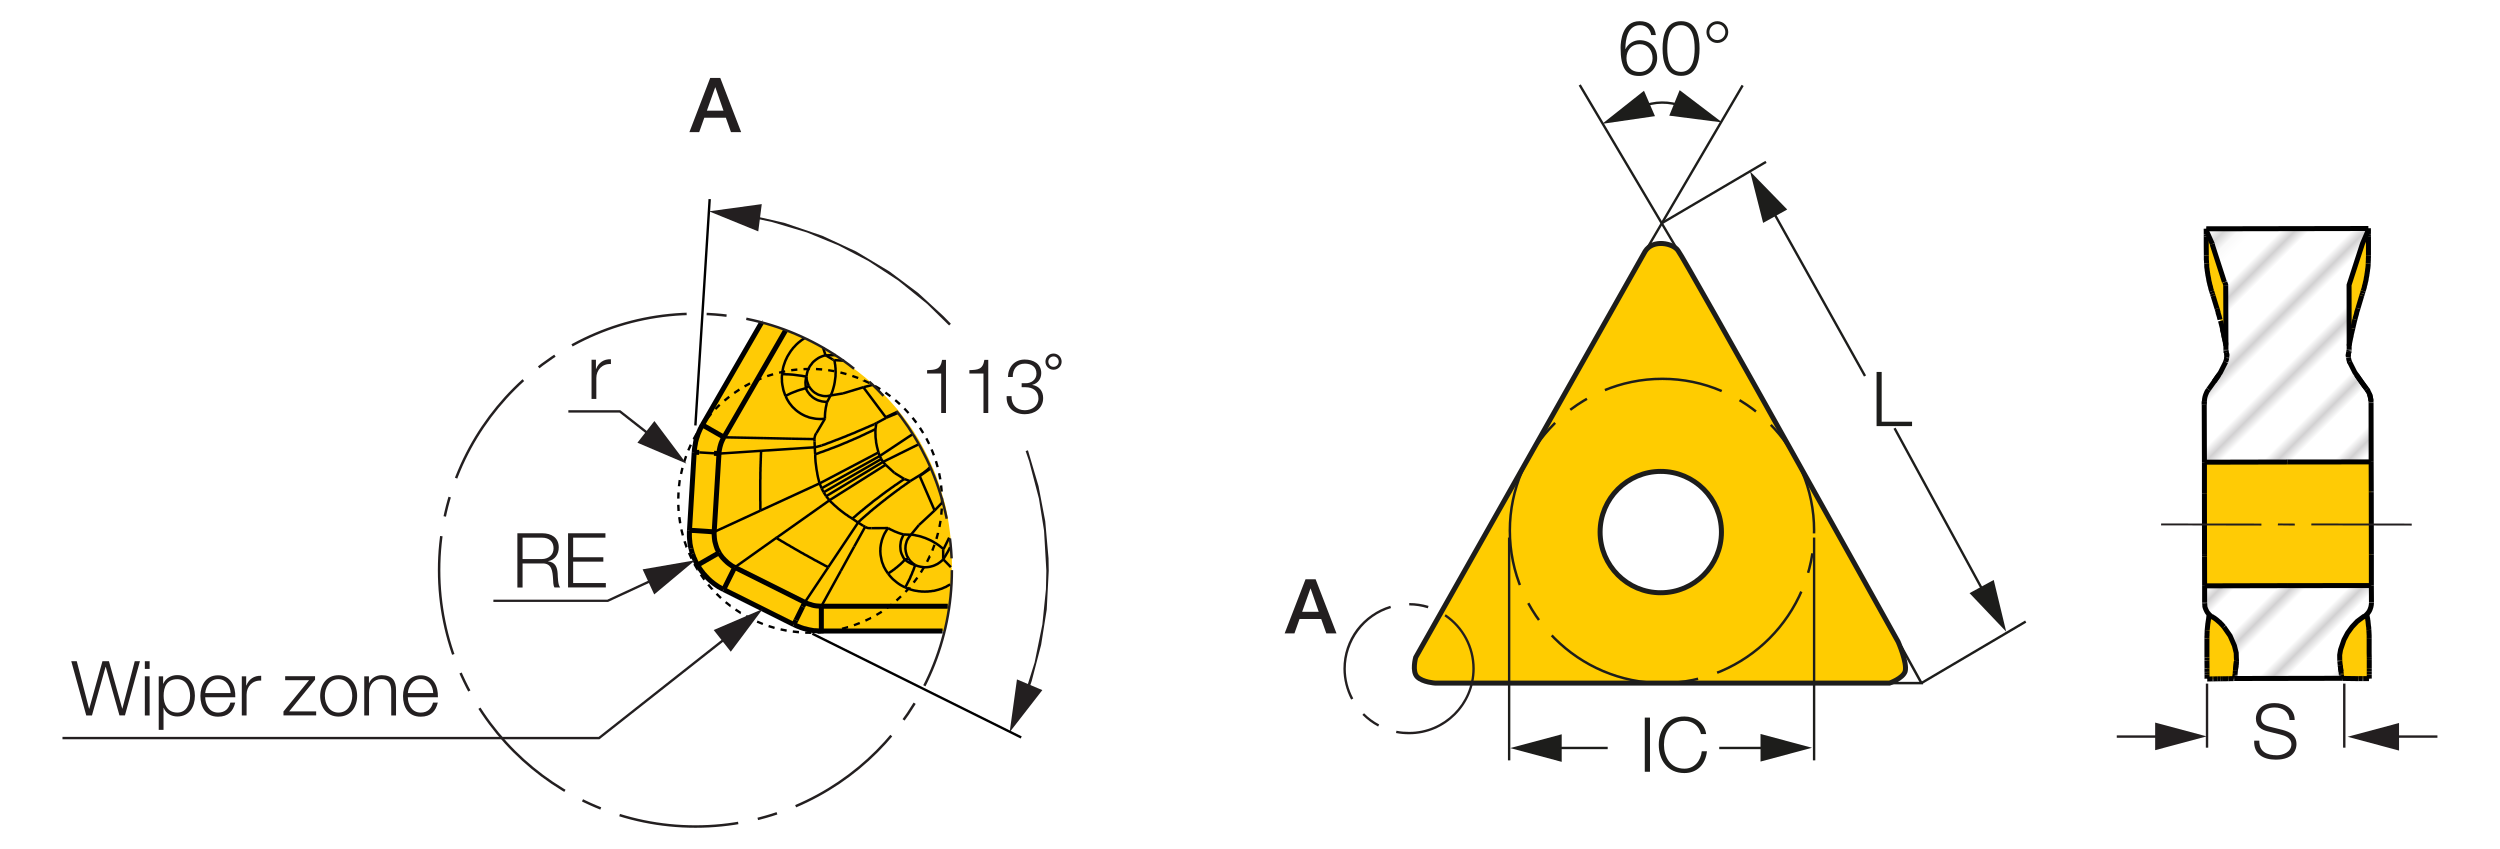 <?xml version="1.0" encoding="utf-8"?>
<!-- Generator: Adobe Illustrator 26.5.0, SVG Export Plug-In . SVG Version: 6.00 Build 0)  -->
<svg version="1.1" xmlns="http://www.w3.org/2000/svg" xmlns:xlink="http://www.w3.org/1999/xlink" x="0px" y="0px"
	 viewBox="0 0 250.11 84.94" style="enable-background:new 0 0 250.11 84.94;" xml:space="preserve">
<style type="text/css">
	.st0{fill:none;}
	.st1{fill:#FFFFFF;}
	.st2{fill:none;stroke:#231F20;stroke-width:0.2;}
	.ציר{fill:none;stroke:#231F20;stroke-width:0.25;stroke-dasharray:12,2,2,2,0,0;}
	.st3{fill:#FFCB05;}
	.st4{fill:url(#SVGID_1_);}
	.st5{fill:url(#SVGID_00000085227415599241798950000006891761070608827544_);}
	.st6{fill:none;stroke:#000000;stroke-width:0.5;stroke-miterlimit:2;}
	.st7{fill:none;stroke:#FFFFFF;stroke-width:0.37;stroke-miterlimit:2;}
	.st8{fill:none;stroke:#000000;stroke-width:0.37;stroke-miterlimit:2;}
	.st9{fill:none;stroke:#000000;stroke-width:0.25;stroke-miterlimit:2;}
	.st10{fill-rule:evenodd;clip-rule:evenodd;fill:#FFCC00;stroke:#1D1D1B;stroke-width:0.5;stroke-miterlimit:3.864;}
	
		.st11{fill-rule:evenodd;clip-rule:evenodd;fill:none;stroke:#1D1D1B;stroke-width:0.25;stroke-miterlimit:3.864;stroke-dasharray:12,2,2,2;}
	.st12{fill-rule:evenodd;clip-rule:evenodd;fill:none;stroke:#1D1D1B;stroke-width:0.25;stroke-miterlimit:3.864;}
	.st13{fill:#231F20;}
	.st14{fill:#1D1D1B;}
</style>
<pattern  x="-467.93" y="461.59" width="74.03" height="74.03" patternUnits="userSpaceOnUse" id="Unnamed_Pattern" viewBox="2.93 -79.4 74.03 74.03" style="overflow:visible;">
	<g>
		<rect x="2.93" y="-79.4" class="st0" width="74.03" height="74.03"/>
		<rect x="0" y="-82.34" class="st1" width="79.7" height="79.92"/>
		<line class="st2" x1="5.39" y1="-83.51" x2="5.39" y2="0"/>
		<line class="st2" x1="10.36" y1="-83.51" x2="10.36" y2="0"/>
		<line class="st2" x1="15.33" y1="-83.51" x2="15.33" y2="0"/>
		<line class="st2" x1="20.3" y1="-83.51" x2="20.3" y2="0"/>
		<line class="st2" x1="25.27" y1="-83.51" x2="25.27" y2="0"/>
		<line class="st2" x1="30.24" y1="-83.51" x2="30.24" y2="0"/>
		<line class="st2" x1="35.21" y1="-83.51" x2="35.21" y2="0"/>
		<line class="st2" x1="40.18" y1="-83.51" x2="40.18" y2="0"/>
		<line class="st2" x1="45.16" y1="-83.51" x2="45.16" y2="0"/>
		<line class="st2" x1="50.13" y1="-83.51" x2="50.13" y2="0"/>
		<line class="st2" x1="55.1" y1="-83.51" x2="55.1" y2="0"/>
		<line class="st2" x1="60.07" y1="-83.51" x2="60.07" y2="0"/>
		<line class="st2" x1="65.04" y1="-83.51" x2="65.04" y2="0"/>
		<line class="st2" x1="70.01" y1="-83.51" x2="70.01" y2="0"/>
		<line class="st2" x1="74.98" y1="-83.51" x2="74.98" y2="0"/>
	</g>
</pattern>
<g id="Layer_3">
	<g id="XMLID_2_">
		<g>
			<polygon class="st3" points="237.23,49.18 237.23,49.31 237.24,55.49 237.24,58.58 228.9,58.59 220.56,58.61 220.55,55.65 
				220.55,55.52 220.54,49.34 220.54,46.24 228.88,46.22 237.22,46.21 			"/>
			<polygon class="st3" points="236.91,62.22 236.92,62.32 236.93,62.42 236.94,62.52 236.95,62.62 236.97,62.72 236.98,62.83 
				236.98,62.92 236.99,63.03 236.99,63.03 237,63.14 237,63.23 237.01,63.34 237.01,63.43 237.02,63.54 237.02,63.64 237.02,63.74 
				237.02,63.84 237.02,65.36 237.03,65.74 237.03,66.02 237.03,66.03 237.03,66.84 237.03,66.85 237.03,67.2 237.03,67.22 
				237.03,67.46 237.03,67.47 237.03,67.83 237.03,67.84 237.03,67.9 237,67.89 236.5,67.89 236.42,67.89 236.35,67.89 
				235.97,67.89 235.66,67.89 234.9,67.88 234.4,67.87 234.3,67.86 234.29,67.78 234.24,67.54 234.24,67.49 234.23,67.41 
				234.2,67.16 234.13,66.57 234.08,66.14 234.08,66.08 234.07,65.53 234.16,65 234.5,64.01 234.86,63.33 235.31,62.71 
				235.83,62.16 236.45,61.7 236.49,61.7 236.57,61.64 236.66,61.58 236.73,61.51 236.78,61.46 236.79,61.51 236.81,61.62 
				236.83,61.71 236.85,61.82 236.87,61.91 236.88,62.02 236.9,62.11 			"/>
			<polygon class="st3" points="235.02,34.57 235.01,28.51 236.35,24.38 236.89,23.12 236.94,22.86 236.95,22.95 236.94,22.95 
				236.95,23.41 236.95,23.42 236.94,23.63 236.95,23.63 236.95,24.58 236.95,25.53 236.95,25.54 236.95,25.63 236.95,25.74 
				236.94,25.84 236.94,25.94 236.94,26.04 236.93,26.15 236.93,26.24 236.92,26.35 236.92,26.43 236.92,26.53 236.91,26.63 
				236.9,26.73 236.89,26.83 236.87,26.93 236.86,27.03 236.85,27.13 236.83,27.23 236.82,27.33 236.8,27.43 236.79,27.53 
				236.77,27.64 236.75,27.73 236.73,27.84 236.72,27.93 236.7,28.04 236.68,28.13 236.65,28.23 236.63,28.33 236.61,28.43 
				236.58,28.53 236.55,28.63 236.54,28.72 236.51,28.83 236.48,28.92 236.45,29.02 236.42,29.11 236.35,29.35 236.35,29.36 
				236.35,29.36 236.28,29.58 235.9,30.85 235.87,30.95 235.84,31.05 235.81,31.14 235.78,31.24 235.76,31.34 235.74,31.44 
				235.71,31.53 235.68,31.64 235.65,31.73 235.63,31.83 235.6,31.93 235.59,31.96 235.38,32.86 235.36,32.97 235.33,33.06 
				235.31,33.16 235.29,33.26 235.26,33.36 235.24,33.46 235.22,33.56 235.21,33.65 235.18,33.76 235.16,33.85 235.14,33.96 
				235.12,34.05 235.1,34.15 235.08,34.25 235.06,34.35 235.04,34.45 235.02,34.55 			"/>
			<polygon class="st3" points="221.77,62.01 221.85,62.08 221.92,62.14 222,62.21 222.08,62.27 222.15,62.35 222.22,62.42 
				222.29,62.49 222.36,62.57 222.43,62.65 222.49,62.72 223.11,63.61 223.54,64.6 223.72,65.32 223.73,65.69 223.73,65.74 
				223.75,66.1 223.74,66.14 223.74,66.15 223.7,66.55 223.64,67.07 223.61,67.43 223.6,67.56 223.54,67.8 223.53,67.88 
				223.43,67.89 222.93,67.9 222.39,67.91 222.17,67.91 221.87,67.91 221.48,67.92 221.41,67.92 221.34,67.92 220.83,67.93 
				220.8,67.93 220.8,67.92 220.8,67.87 220.8,67.86 220.8,67.5 220.8,67.25 220.8,67.22 220.79,66.88 220.8,66.87 220.79,66.06 
				220.79,66.05 220.8,65.78 220.79,65.77 220.79,64.83 220.79,63.87 220.79,63.86 220.79,63.77 220.79,63.66 220.8,63.56 
				220.8,63.46 220.8,63.36 220.81,63.25 220.81,63.16 220.82,63.05 220.82,63.01 220.83,62.9 220.84,62.8 220.85,62.7 220.86,62.6 
				220.87,62.5 220.88,62.4 220.9,62.29 220.91,62.2 220.93,62.09 220.94,62 220.96,61.89 220.97,61.79 220.98,61.7 221,61.59 
				221.02,61.5 221.03,61.49 221.06,61.52 221.14,61.59 221.21,61.66 221.3,61.71 221.32,61.72 221.35,61.72 221.44,61.78 
				221.53,61.83 221.61,61.89 221.69,61.95 			"/>
			
				<pattern  id="SVGID_1_" xlink:href="#Unnamed_Pattern" patternTransform="matrix(-0.707 -0.707 0.707 -0.707 -5613.842 -20476.781)">
			</pattern>
			<polygon class="st4" points="221.34,24.44 221.33,24.41 220.77,23.15 220.77,23.14 220.72,22.89 236.94,22.86 236.89,23.12 
				236.35,24.38 235.01,28.51 235.02,34.57 235.02,34.98 235.02,35.03 235.02,35.06 235.02,35.08 235.01,35.12 234.99,35.22 
				234.99,35.23 234.96,35.32 234.94,35.42 234.93,35.52 234.93,35.62 234.94,35.72 234.94,35.75 234.95,35.79 234.97,35.88 
				234.99,35.99 235.02,36.08 235.04,36.18 235.05,36.19 235.58,37.24 236.2,38.14 236.56,38.65 236.78,38.93 236.81,38.97 
				236.86,39.06 236.92,39.14 236.96,39.24 237.01,39.32 237.05,39.42 237.08,39.51 237.11,39.61 237.13,39.71 237.15,39.81 
				237.17,39.91 237.19,40.01 237.2,40.11 237.21,40.25 237.21,40.29 237.21,40.32 237.21,40.42 237.22,46.21 228.88,46.22 
				220.54,46.24 220.52,40.46 220.53,40.32 220.53,40.29 220.53,40.14 220.54,40.14 220.54,40.09 220.55,39.99 220.56,39.89 
				220.58,39.79 220.6,39.69 220.63,39.6 220.66,39.5 220.7,39.41 220.74,39.31 220.78,39.22 220.83,39.13 220.89,39.05 
				220.95,38.96 221.52,38.16 222.14,37.26 222.67,36.21 222.69,36.11 222.72,36.02 222.75,35.91 222.76,35.82 222.76,35.81 
				222.77,35.78 222.78,35.67 222.78,35.58 222.78,35.5 222.77,35.41 222.76,35.38 222.74,35.28 222.73,35.25 222.71,35.21 
				222.69,35.1 222.69,35.05 222.69,35.01 222.69,35 222.69,34.6 222.69,34.59 222.69,34.43 222.69,34.42 222.67,28.53 222.67,28.5 
				222.58,28.24 222.54,28.22 221.35,24.54 			"/>
			<polygon class="st3" points="221.97,31.49 221.94,31.4 221.91,31.3 221.9,31.2 221.87,31.11 221.84,31 221.81,30.91 221.8,30.88 
				221.41,29.6 221.34,29.39 221.34,29.38 221.27,29.14 221.24,29.06 221.21,28.97 221.18,28.87 221.16,28.77 221.14,28.67 
				221.11,28.58 221.08,28.48 221.06,28.38 221.04,28.28 221.01,28.18 220.99,28.08 220.97,27.98 220.96,27.88 220.94,27.78 
				220.92,27.69 220.9,27.58 220.88,27.49 220.87,27.38 220.85,27.29 220.84,27.18 220.82,27.09 220.81,26.98 220.8,26.88 
				220.78,26.78 220.77,26.68 220.77,26.57 220.77,26.48 220.76,26.37 220.76,26.36 220.75,26.27 220.75,26.17 220.74,26.06 
				220.73,25.97 220.73,25.86 220.73,25.76 220.73,25.66 220.73,25.56 220.72,24.61 220.72,23.66 220.72,23.45 220.72,23.44 
				220.72,22.99 220.72,22.98 220.72,22.89 220.77,23.14 220.77,23.15 221.33,24.41 221.34,24.44 221.35,24.54 222.54,28.22 
				222.58,28.24 222.67,28.5 222.67,28.53 222.69,34.42 222.67,34.33 222.65,34.23 222.63,34.13 222.61,34.03 222.59,33.93 
				222.57,33.83 222.54,33.74 222.52,33.63 222.5,33.54 222.48,33.43 222.46,33.34 222.44,33.23 222.41,33.14 222.39,33.04 
				222.38,33.01 222.15,32.1 222.1,31.98 222.08,31.88 222.05,31.79 222.03,31.68 222,31.59 			"/>
			
				<pattern  id="SVGID_00000011724570845958872130000004908611337031792808_" xlink:href="#Unnamed_Pattern" patternTransform="matrix(-0.707 -0.707 0.707 -0.707 -5613.842 -20476.781)">
			</pattern>
			<polygon style="fill:url(#SVGID_00000011724570845958872130000004908611337031792808_);" points="220.67,60.94 220.63,60.84 
				220.6,60.75 220.58,60.65 220.58,60.55 220.57,60.44 220.56,60.36 220.56,60.35 220.56,60.34 220.56,60.32 220.56,60.29 
				220.56,58.61 228.9,58.59 237.24,58.58 237.25,60.26 237.25,60.29 237.25,60.3 237.25,60.31 237.25,60.33 237.25,60.34 
				237.24,60.44 237.23,60.54 237.21,60.64 237.19,60.74 237.16,60.83 237.12,60.94 237.09,61.02 237.04,61.12 236.99,61.2 
				236.93,61.29 236.87,61.36 236.8,61.44 236.78,61.46 236.73,61.51 236.66,61.58 236.57,61.64 236.49,61.7 236.45,61.7 
				235.83,62.16 235.31,62.71 234.86,63.33 234.5,64.01 234.16,65 234.07,65.53 234.08,66.08 234.08,66.14 234.13,66.57 
				234.18,67.05 234.2,67.16 234.23,67.41 234.24,67.49 234.24,67.54 234.29,67.78 234.3,67.86 223.53,67.88 223.54,67.8 
				223.6,67.56 223.61,67.43 223.64,67.07 223.7,66.59 223.7,66.55 223.74,66.15 223.74,66.14 223.75,66.1 223.73,65.74 
				223.73,65.69 223.72,65.32 223.54,64.6 223.11,63.61 222.49,62.72 222.43,62.65 222.36,62.57 222.29,62.49 222.22,62.42 
				222.15,62.35 222.08,62.27 222,62.21 221.92,62.14 221.85,62.08 221.77,62.01 221.69,61.95 221.61,61.89 221.53,61.83 
				221.44,61.78 221.35,61.72 221.32,61.72 221.3,61.71 221.21,61.66 221.14,61.59 221.06,61.52 221.03,61.49 220.99,61.45 
				220.93,61.37 220.86,61.3 220.8,61.21 220.76,61.13 220.71,61.03 			"/>
		</g>
		<g>
			<line class="st6" x1="237.03" y1="67.46" x2="237.03" y2="67.22"/>
			<line class="st6" x1="237.03" y1="67.22" x2="237.03" y2="67.2"/>
			<line class="st6" x1="237.03" y1="66.85" x2="237.03" y2="67.2"/>
			<line class="st6" x1="220.79" y1="66.88" x2="220.8" y2="67.22"/>
			<line class="st6" x1="220.8" y1="67.22" x2="220.8" y2="67.25"/>
			<line class="st6" x1="220.8" y1="67.5" x2="220.8" y2="67.25"/>
			<line class="st6" x1="237.03" y1="67.47" x2="237.03" y2="67.83"/>
			<line class="st6" x1="220.8" y1="67.5" x2="220.8" y2="67.86"/>
			<line class="st6" x1="220.8" y1="66.87" x2="220.79" y2="66.06"/>
			<line class="st6" x1="237.03" y1="66.84" x2="237.03" y2="66.03"/>
			<line class="st6" x1="237.03" y1="67.84" x2="237.03" y2="67.9"/>
			<line class="st6" x1="220.8" y1="67.87" x2="220.8" y2="67.92"/>
			<line class="st6" x1="237.03" y1="66.02" x2="237.03" y2="65.74"/>
			<line class="st6" x1="220.79" y1="66.05" x2="220.8" y2="65.78"/>
			<line class="st6" x1="234.4" y1="67.87" x2="234.3" y2="67.86"/>
			<polyline class="st6" points="235.97,67.89 235.66,67.89 234.9,67.88 234.4,67.87 			"/>
			<line class="st6" x1="236.35" y1="67.89" x2="235.97" y2="67.89"/>
			<line class="st6" x1="236.42" y1="67.89" x2="236.35" y2="67.89"/>
			<line class="st6" x1="236.42" y1="67.89" x2="236.5" y2="67.89"/>
			<line class="st6" x1="236.5" y1="67.89" x2="237" y2="67.89"/>
			<line class="st6" x1="237" y1="67.89" x2="237.03" y2="67.9"/>
			<line class="st6" x1="220.83" y1="67.93" x2="220.8" y2="67.93"/>
			<line class="st6" x1="220.83" y1="67.93" x2="221.34" y2="67.92"/>
			<line class="st6" x1="221.41" y1="67.92" x2="221.34" y2="67.92"/>
			<line class="st6" x1="221.48" y1="67.92" x2="221.41" y2="67.92"/>
			<line class="st6" x1="221.87" y1="67.91" x2="221.48" y2="67.92"/>
			<line class="st6" x1="221.87" y1="67.91" x2="222.17" y2="67.91"/>
			<line class="st6" x1="222.17" y1="67.91" x2="222.39" y2="67.91"/>
			<line class="st6" x1="222.39" y1="67.91" x2="222.93" y2="67.9"/>
			<line class="st6" x1="222.93" y1="67.9" x2="223.43" y2="67.89"/>
			<line class="st6" x1="223.43" y1="67.89" x2="223.53" y2="67.88"/>
			<line class="st6" x1="223.53" y1="67.88" x2="234.3" y2="67.86"/>
			<polyline class="st6" points="237.02,63.84 237.02,65.36 237.03,65.74 			"/>
			<polyline class="st6" points="237.02,63.84 237.02,63.74 237.02,63.64 237.02,63.54 237.01,63.43 237.01,63.34 237,63.23 
				237,63.14 236.99,63.03 236.99,63.03 			"/>
			<polyline class="st6" points="236.99,63.03 236.98,62.92 236.98,62.83 236.97,62.72 236.95,62.62 236.94,62.52 236.93,62.42 
				236.92,62.32 236.91,62.22 236.9,62.11 236.88,62.02 236.87,61.91 236.85,61.82 236.83,61.71 236.81,61.62 236.79,61.51 
				236.78,61.46 236.78,61.44 			"/>
			<polyline class="st6" points="235.38,32.86 235.36,32.97 235.33,33.06 235.31,33.16 235.29,33.26 235.26,33.36 235.24,33.46 
				235.22,33.56 235.21,33.65 235.18,33.76 235.16,33.85 235.14,33.96 235.12,34.05 235.1,34.15 235.08,34.25 235.06,34.35 
				235.04,34.45 235.02,34.55 235.02,34.57 			"/>
			<line class="st6" x1="235.38" y1="32.86" x2="235.59" y2="31.96"/>
			<polyline class="st6" points="235.9,30.85 235.87,30.95 235.84,31.05 235.81,31.14 235.78,31.24 235.76,31.34 235.74,31.44 
				235.71,31.53 235.68,31.64 235.65,31.73 235.63,31.83 235.6,31.93 235.59,31.96 			"/>
			<line class="st6" x1="236.28" y1="29.58" x2="235.9" y2="30.85"/>
			<line class="st6" x1="236.28" y1="29.58" x2="236.35" y2="29.36"/>
			<line class="st6" x1="236.35" y1="29.36" x2="236.35" y2="29.35"/>
			<line class="st6" x1="236.35" y1="29.35" x2="236.42" y2="29.11"/>
			<polyline class="st6" points="236.42,29.11 236.45,29.02 236.48,28.92 236.51,28.83 236.54,28.72 236.55,28.63 236.58,28.53 
				236.61,28.43 236.63,28.33 236.65,28.23 236.68,28.13 236.7,28.04 236.72,27.93 236.73,27.84 236.75,27.73 236.77,27.64 
				236.79,27.53 236.8,27.43 236.82,27.33 236.83,27.23 236.85,27.13 236.86,27.03 236.87,26.93 236.89,26.83 236.9,26.73 
				236.91,26.63 236.92,26.53 236.92,26.43 236.92,26.35 			"/>
			<polyline class="st6" points="236.92,26.35 236.93,26.24 236.93,26.15 236.94,26.04 236.94,25.94 236.94,25.84 236.95,25.74 
				236.95,25.63 236.95,25.54 236.95,25.53 			"/>
			<polyline class="st6" points="236.95,25.53 236.95,24.58 236.95,23.63 			"/>
			<polyline class="st6" points="220.73,25.56 220.72,24.61 220.72,23.66 			"/>
			<polyline class="st6" points="220.73,25.56 220.73,25.66 220.73,25.76 220.73,25.86 220.73,25.97 220.74,26.06 220.75,26.17 
				220.75,26.27 220.76,26.36 220.76,26.37 			"/>
			<polyline class="st6" points="220.76,26.37 220.77,26.48 220.77,26.57 220.77,26.68 220.78,26.78 220.8,26.88 220.81,26.98 
				220.82,27.09 220.84,27.18 220.85,27.29 220.87,27.38 220.88,27.49 220.9,27.58 220.92,27.69 220.94,27.78 220.96,27.88 
				220.97,27.98 220.99,28.08 221.01,28.18 221.04,28.28 221.06,28.38 221.08,28.48 221.11,28.58 221.14,28.67 221.16,28.77 
				221.18,28.87 221.21,28.97 221.24,29.06 221.27,29.14 			"/>
			<line class="st6" x1="221.34" y1="29.38" x2="221.27" y2="29.14"/>
			<line class="st6" x1="221.34" y1="29.38" x2="221.34" y2="29.39"/>
			<line class="st6" x1="221.34" y1="29.39" x2="221.41" y2="29.6"/>
			<line class="st6" x1="221.8" y1="30.88" x2="221.41" y2="29.6"/>
			<polyline class="st6" points="222.1,31.98 222.08,31.88 222.05,31.79 222.03,31.68 222,31.59 221.97,31.49 221.94,31.4 
				221.91,31.3 221.9,31.2 221.87,31.11 221.84,31 221.81,30.91 221.8,30.88 			"/>
			<polyline class="st6" points="222.69,34.59 222.67,34.5 222.66,34.4 222.63,34.3 222.62,34.2 222.59,34.1 222.57,34 222.55,33.9 
				222.53,33.8 222.5,33.71 222.48,33.6 222.47,33.51 222.45,33.4 222.43,33.31 222.4,33.2 222.38,33.11 222.35,33.01 222.33,32.91 
				222.32,32.89 			"/>
			<polyline class="st6" points="221.02,61.5 221,61.59 220.98,61.7 220.97,61.79 220.96,61.89 220.94,62 220.93,62.09 220.91,62.2 
				220.9,62.29 220.88,62.4 220.87,62.5 220.86,62.6 220.85,62.7 220.84,62.8 220.83,62.9 220.82,63.01 220.82,63.05 			"/>
			<polyline class="st6" points="220.82,63.05 220.81,63.16 220.81,63.25 220.8,63.36 220.8,63.46 220.8,63.56 220.79,63.66 
				220.79,63.77 220.79,63.86 220.79,63.87 			"/>
			<polyline class="st6" points="220.79,63.87 220.79,64.83 220.79,65.77 			"/>
			<line class="st6" x1="234.29" y1="67.78" x2="234.3" y2="67.86"/>
			<line class="st6" x1="223.54" y1="67.8" x2="223.53" y2="67.88"/>
			<line class="st6" x1="236.95" y1="23.42" x2="236.94" y2="23.63"/>
			<line class="st6" x1="220.72" y1="23.45" x2="220.72" y2="23.66"/>
			<line class="st6" x1="234.29" y1="67.78" x2="234.24" y2="67.54"/>
			<line class="st6" x1="223.54" y1="67.8" x2="223.6" y2="67.56"/>
			<polyline class="st6" points="222.69,34.42 222.67,34.33 222.65,34.23 222.63,34.13 222.61,34.03 222.59,33.93 222.57,33.83 
				222.54,33.74 222.52,33.63 222.5,33.54 222.48,33.43 222.46,33.34 222.44,33.23 222.41,33.14 222.39,33.04 222.38,33.01 			"/>
			<line class="st6" x1="222.15" y1="32.1" x2="222.38" y2="33.01"/>
			<line class="st6" x1="220.72" y1="22.99" x2="220.72" y2="23.44"/>
			<line class="st6" x1="236.94" y1="22.95" x2="236.95" y2="23.41"/>
			<line class="st6" x1="234.13" y1="66.57" x2="234.2" y2="67.16"/>
			<line class="st6" x1="234.23" y1="67.41" x2="234.24" y2="67.49"/>
			<line class="st6" x1="234.13" y1="66.57" x2="234.18" y2="67.05"/>
			<line class="st6" x1="234.24" y1="67.49" x2="234.24" y2="67.54"/>
			<line class="st6" x1="223.7" y1="66.59" x2="223.64" y2="67.07"/>
			<line class="st6" x1="223.74" y1="66.14" x2="223.74" y2="66.15"/>
			<polyline class="st6" points="223.74,66.15 223.7,66.55 223.64,67.07 			"/>
			<line class="st6" x1="223.61" y1="67.43" x2="223.6" y2="67.56"/>
			<line class="st6" x1="220.72" y1="22.98" x2="220.72" y2="22.89"/>
			<line class="st6" x1="220.72" y1="22.89" x2="236.94" y2="22.86"/>
			<line class="st6" x1="220.72" y1="22.89" x2="220.72" y2="22.88"/>
			<line class="st6" x1="236.95" y1="22.95" x2="236.94" y2="22.86"/>
			<line class="st6" x1="236.94" y1="22.86" x2="236.94" y2="22.85"/>
			<line class="st6" x1="237.25" y1="60.3" x2="237.25" y2="60.31"/>
			<line class="st6" x1="220.56" y1="60.34" x2="220.56" y2="60.35"/>
			<polyline class="st6" points="222.67,28.53 222.69,34.42 222.69,34.43 222.69,34.59 222.69,34.6 222.69,35 			"/>
			<line class="st6" x1="236.89" y1="23.12" x2="236.94" y2="22.86"/>
			<line class="st6" x1="220.77" y1="23.14" x2="220.72" y2="22.89"/>
			<line class="st6" x1="237.21" y1="40.42" x2="237.22" y2="46.21"/>
			<line class="st6" x1="237.23" y1="49.18" x2="237.22" y2="46.21"/>
			<line class="st6" x1="237.23" y1="49.31" x2="237.23" y2="49.18"/>
			<line class="st6" x1="237.24" y1="55.49" x2="237.23" y2="49.31"/>
			<line class="st6" x1="237.24" y1="58.58" x2="237.24" y2="55.49"/>
			<line class="st6" x1="237.24" y1="58.58" x2="237.25" y2="60.26"/>
			<line class="st6" x1="220.56" y1="58.61" x2="220.56" y2="60.29"/>
			<line class="st6" x1="220.55" y1="55.65" x2="220.56" y2="58.61"/>
			<line class="st6" x1="220.55" y1="55.52" x2="220.55" y2="55.65"/>
			<line class="st6" x1="220.54" y1="49.34" x2="220.55" y2="55.52"/>
			<line class="st6" x1="220.54" y1="46.24" x2="220.54" y2="49.34"/>
			<line class="st6" x1="220.52" y1="40.46" x2="220.54" y2="46.24"/>
			<line class="st6" x1="220.52" y1="40.35" x2="220.52" y2="40.46"/>
			<polyline class="st6" points="222.67,36.21 222.69,36.11 222.72,36.02 222.75,35.91 222.76,35.82 222.77,35.81 			"/>
			<polyline class="st6" points="222.78,35.58 222.78,35.5 222.77,35.41 222.76,35.38 			"/>
			<line class="st6" x1="222.76" y1="35.81" x2="222.77" y2="35.78"/>
			<line class="st6" x1="221.97" y1="37.53" x2="221.52" y2="38.16"/>
			<polyline class="st6" points="222.69,35.1 222.71,35.21 222.73,35.25 			"/>
			<polyline class="st6" points="222.58,28.24 222.67,28.5 222.67,28.53 			"/>
			<line class="st6" x1="222.54" y1="28.22" x2="222.58" y2="28.24"/>
			<polyline class="st6" points="221.33,24.41 220.77,23.15 220.77,23.14 			"/>
			<polyline class="st6" points="235.02,34.98 235.02,34.57 235.01,28.51 236.35,24.38 236.89,23.12 			"/>
			<polyline class="st6" points="235.75,37.51 236.2,38.14 236.56,38.65 236.78,38.93 			"/>
			<polyline class="st6" points="234.95,35.79 234.97,35.88 234.99,35.99 235.02,36.08 235.04,36.18 235.05,36.19 			"/>
			<line class="st6" x1="234.94" y1="35.75" x2="234.95" y2="35.79"/>
			<polyline class="st6" points="234.94,35.42 234.93,35.52 234.93,35.62 			"/>
			<line class="st6" x1="234.98" y1="35.23" x2="234.96" y2="35.32"/>
			<line class="st6" x1="237.21" y1="40.32" x2="237.21" y2="40.42"/>
			<line class="st6" x1="237.24" y1="58.58" x2="228.9" y2="58.59"/>
			<line class="st6" x1="237.22" y1="46.21" x2="228.88" y2="46.22"/>
			<line class="st6" x1="220.53" y1="40.32" x2="220.52" y2="40.46"/>
			<line class="st6" x1="220.54" y1="46.24" x2="228.88" y2="46.22"/>
			<line class="st6" x1="220.56" y1="58.61" x2="228.9" y2="58.59"/>
			<polyline class="st6" points="222.67,36.21 222.14,37.26 221.52,38.16 220.95,38.96 			"/>
			<line class="st6" x1="220.53" y1="40.14" x2="220.52" y2="40.35"/>
			<polyline class="st6" points="221.33,24.41 221.34,24.44 221.35,24.54 222.54,28.22 			"/>
			<polyline class="st6" points="235.02,35.06 235.02,35.03 235.02,34.98 			"/>
			<line class="st6" x1="235.01" y1="35.12" x2="235.02" y2="35.08"/>
			<line class="st6" x1="237.21" y1="40.29" x2="237.21" y2="40.32"/>
			<polyline class="st6" points="236.92,39.14 236.87,39.06 236.81,38.97 			"/>
			<polyline class="st6" points="237.2,40.11 237.19,40.01 237.18,39.91 237.16,39.81 237.14,39.71 237.11,39.61 237.09,39.51 
				237.05,39.42 			"/>
			<polyline class="st6" points="235.05,36.19 235.58,37.24 236.2,38.14 236.78,38.93 			"/>
			<line class="st6" x1="237.21" y1="40.25" x2="237.21" y2="40.29"/>
			<line class="st6" x1="220.53" y1="40.29" x2="220.53" y2="40.32"/>
			<polyline class="st6" points="220.95,38.96 220.89,39.05 220.83,39.13 220.78,39.22 220.74,39.31 220.7,39.41 220.66,39.5 
				220.63,39.6 220.6,39.69 220.58,39.79 220.56,39.89 220.55,39.99 220.54,40.09 220.54,40.14 			"/>
			<line class="st6" x1="220.53" y1="40.14" x2="220.53" y2="40.29"/>
			<line class="st6" x1="237.2" y1="40.11" x2="237.21" y2="40.25"/>
			<polyline class="st6" points="237.19,40.11 237.19,40.01 237.17,39.91 237.15,39.81 237.13,39.71 237.11,39.61 237.08,39.51 
				237.05,39.42 237.01,39.32 236.96,39.24 236.92,39.14 236.86,39.06 236.81,38.97 236.78,38.93 			"/>
			<line class="st6" x1="220.8" y1="67.93" x2="220.8" y2="67.92"/>
			<line class="st6" x1="234.08" y1="66.14" x2="234.13" y2="66.57"/>
			<polyline class="st6" points="234.18,67.05 234.2,67.16 234.23,67.41 			"/>
			<line class="st6" x1="234.08" y1="66.14" x2="234.08" y2="66.08"/>
			<line class="st6" x1="223.61" y1="67.43" x2="223.64" y2="67.07"/>
			<polyline class="st6" points="223.7,66.59 223.7,66.55 223.74,66.15 			"/>
			<polyline class="st6" points="222.49,62.72 223.11,63.61 223.54,64.6 223.72,65.32 223.73,65.69 223.73,65.74 223.75,66.1 
				223.74,66.14 			"/>
			<polyline class="st6" points="234.08,66.08 234.07,65.53 234.16,65 234.5,64.01 234.86,63.33 235.31,62.71 235.83,62.16 
				236.45,61.7 236.49,61.7 236.57,61.64 236.66,61.58 236.73,61.51 236.78,61.46 236.8,61.44 236.87,61.36 236.93,61.29 
				236.99,61.2 237.04,61.12 237.09,61.02 237.12,60.94 237.16,60.83 237.19,60.74 237.21,60.64 237.23,60.54 237.24,60.44 
				237.25,60.34 237.25,60.33 237.25,60.31 			"/>
			<polyline class="st6" points="237.25,60.3 237.25,60.29 237.25,60.26 			"/>
			<polyline class="st6" points="220.56,60.35 220.56,60.36 220.57,60.44 220.58,60.55 220.58,60.65 220.6,60.75 220.63,60.84 
				220.67,60.94 220.71,61.03 220.76,61.13 220.8,61.21 220.86,61.3 220.93,61.37 220.99,61.45 221.03,61.49 221.06,61.52 
				221.14,61.59 221.21,61.66 221.3,61.71 221.32,61.72 221.35,61.72 221.44,61.78 221.53,61.83 221.61,61.89 221.69,61.95 
				221.77,62.01 221.85,62.08 221.92,62.14 222,62.21 222.08,62.27 222.15,62.35 222.22,62.42 222.29,62.49 222.36,62.57 
				222.43,62.65 222.49,62.72 			"/>
			<polyline class="st6" points="220.56,60.34 220.56,60.32 220.56,60.29 			"/>
			<polyline class="st6" points="222.77,35.78 222.78,35.67 222.78,35.58 222.77,35.48 222.76,35.38 222.74,35.28 222.73,35.25 			
				"/>
			<polyline class="st6" points="234.99,35.22 234.99,35.23 234.96,35.32 234.94,35.42 234.94,35.52 234.93,35.62 234.94,35.72 
				234.94,35.75 			"/>
			<line class="st6" x1="222.73" y1="35.25" x2="222.7" y2="35.12"/>
			<line class="st6" x1="222.69" y1="35.1" x2="222.69" y2="35.05"/>
			<polyline class="st6" points="234.99,35.22 235.01,35.12 235.02,35.1 			"/>
			<line class="st6" x1="235.02" y1="35.08" x2="235.02" y2="35.06"/>
			<polyline class="st6" points="222.69,35 222.69,35.01 222.69,35.05 			"/>
		</g>
	</g>
</g>
<g id="Layer_5">
	<path class="st7" d="M49.75,69.56"/>
	<path class="st8" d="M49.75,68.55"/>
	<g id="XMLID_00000114792453841760838990000001086967463059750310_">
		<g>
			<path class="st3" d="M94.4,54.93L94.4,54.93l-0.12-0.1l-0.12-0.1l-0.12-0.09l-0.12-0.09l-0.12-0.09l-0.13-0.09l-0.13-0.08
				l-0.13-0.09l-0.13-0.08l-0.13-0.07L92.97,54l-0.14-0.07l-0.14-0.06l-0.14-0.06l-0.15-0.06l-0.14-0.05l-0.15-0.05l-0.15-0.04
				l-0.14-0.04l-0.15-0.03l-0.15-0.04l-0.15-0.02l-0.16-0.02l-0.04-0.01l0.78-0.95l1.57-1.46l0.8-0.82l0.16-0.04
				c0.48,1.97,0.76,4.13,0.76,6.53h-0.09l-0.77-0.79l-0.01-0.01l0.01-0.09v-0.03v-0.71l-0.01-0.1L94.4,54.93z"/>
			<path class="st3" d="M95.13,56.74h0.09c0,0.56-0.02,1.14-0.06,1.73l-0.09-0.01l-0.05,0.03l-0.13,0.08l-0.14,0.08l-0.13,0.08
				l-0.14,0.06l-0.14,0.07l-0.14,0.06l-0.15,0.05l-0.14,0.05l-0.15,0.04l-0.15,0.04l-0.15,0.04l-0.15,0.02l-0.15,0.03l-0.15,0.01
				l-0.15,0.02h-0.16l-0.15,0.01l-0.15-0.01H92.2l-0.15-0.02l-0.15-0.01l-0.15-0.03L91.6,59.1l-0.15-0.03l-0.15-0.04l-0.15-0.04
				L91,58.94l-0.15-0.06l-0.14-0.06l-0.13-0.06h-0.01l0.08-0.14l0.08-0.13l0.07-0.14l0.07-0.13l0.08-0.14l0.07-0.13l0.07-0.14
				l0.06-0.14l0.07-0.14l0.06-0.14l0.06-0.14l0.07-0.14l0.05-0.14l0.06-0.15l0.06-0.14l0.04-0.12h0.01l0.13,0.06l0.15,0.05
				l0.15,0.05l0.15,0.03l0.15,0.02l0.15,0.02h0.15l0.16-0.01l0.15-0.02l0.15-0.03l0.15-0.04l0.14-0.05l0.14-0.06l0.14-0.07
				l0.13-0.07l0.13-0.09l0.12-0.1l0.12-0.09l0.11-0.1l0.08-0.09L95.13,56.74z"/>
			<path class="st3" d="M95.07,58.46l0.09,0.01c-0.03,0.71-0.1,1.45-0.19,2.2l-0.15-0.02H82.17l1.94-3.52l1.35-2.45l1.09-1.97
				l0.14,0.07l0.14,0.05l0.15,0.02h0.16h0.02l1.67-0.02l-0.09,0.12l-0.09,0.13l-0.09,0.13l-0.08,0.13l-0.07,0.14l-0.07,0.14
				l-0.06,0.14l-0.05,0.14l-0.05,0.15l-0.04,0.14l-0.04,0.15l-0.03,0.15l-0.02,0.15l-0.02,0.16v0.15l-0.01,0.15l0.01,0.16l0.01,0.15
				l0.02,0.15l0.03,0.15l0.03,0.15l0.03,0.15l0.05,0.15l0.05,0.14l0.06,0.14l0.06,0.15l0.07,0.13l0.08,0.14l0.08,0.13l0.09,0.12
				l0.09,0.13l0.05,0.06l0.01,0.01l-0.01,0.01l0.09,0.11l0.1,0.12l0.1,0.11l0.1,0.11l0.11,0.1l0.11,0.1l0.12,0.1l0.11,0.1l0.12,0.1
				l0.13,0.09l0.13,0.09l0.13,0.08l0.13,0.07l0.14,0.08l0.06,0.03h0.01l0.13,0.06l0.14,0.06L91,58.94l0.14,0.05l0.15,0.04l0.15,0.04
				l0.15,0.03l0.15,0.03l0.15,0.03l0.15,0.01l0.15,0.02h0.16l0.15,0.01l0.15-0.01h0.16l0.15-0.02l0.15-0.01l0.15-0.03l0.15-0.02
				l0.15-0.04l0.15-0.04l0.15-0.04l0.14-0.05l0.15-0.05l0.14-0.06l0.14-0.07l0.14-0.06l0.13-0.08l0.14-0.08l0.13-0.08L95.07,58.46z"
				/>
			<path class="st3" d="M94.82,60.65l0.15,0.02c-0.09,0.8-0.22,1.62-0.37,2.46H94.3H82.17v-2.48H94.82z"/>
			<path class="st3" d="M94.46,50.21l-0.16,0.04l-0.8,0.82l-1.49-3.44l1.12-0.78l0.19-0.08C93.77,47.84,94.15,48.99,94.46,50.21z"/>
			<polygon class="st3" points="94.4,54.93 94.35,55.02 94.36,55.12 94.36,55.83 94.36,55.86 94.35,55.94 94.36,55.95 94.29,56.04 
				94.17,56.14 94.05,56.24 93.92,56.33 93.79,56.42 93.66,56.48 93.52,56.55 93.37,56.61 93.23,56.65 93.08,56.69 92.93,56.72 
				92.77,56.74 92.61,56.75 92.46,56.75 92.31,56.73 92.16,56.71 92.01,56.68 91.85,56.64 91.7,56.59 91.57,56.53 91.56,56.53 
				91.54,56.51 91.41,56.43 91.29,56.33 91.18,56.23 91.06,56.11 90.97,55.99 90.88,55.87 90.84,55.78 90.76,55.65 90.7,55.5 
				90.66,55.35 90.62,55.2 90.6,55.05 90.58,54.9 90.59,54.74 90.6,54.58 90.63,54.43 90.67,54.29 90.71,54.14 90.78,53.99 
				90.86,53.86 90.94,53.73 91.04,53.61 91.14,53.5 91.15,53.48 91.19,53.49 91.35,53.51 91.5,53.53 91.65,53.57 91.81,53.6 
				91.95,53.63 92.1,53.67 92.25,53.72 92.39,53.77 92.55,53.82 92.69,53.88 92.83,53.94 92.97,54 93.12,54.07 93.25,54.14 
				93.38,54.21 93.52,54.3 93.65,54.37 93.78,54.46 93.91,54.55 94.03,54.64 94.15,54.74 94.28,54.84 94.39,54.93 			"/>
			<polygon class="st3" points="91.15,53.48 91.14,53.5 90.42,53.47 90.4,53.47 90.26,53.43 90.11,53.39 89.96,53.34 89.82,53.29 
				89.68,53.23 89.54,53.18 89.39,53.11 89.25,53.04 89.11,52.98 88.97,52.9 88.84,52.83 87.17,52.84 87.15,52.84 86.99,52.84 
				86.84,52.83 86.69,52.78 86.55,52.71 86.34,52.59 85.85,52.28 85.84,52.27 85.84,52.27 85.93,52.18 86.05,52.08 86.16,51.97 
				86.28,51.87 86.4,51.76 86.51,51.67 86.63,51.56 86.75,51.46 86.87,51.36 86.98,51.26 87.1,51.15 87.22,51.06 87.34,50.95 
				87.45,50.86 87.58,50.76 87.7,50.66 87.82,50.56 87.94,50.47 88.06,50.37 88.18,50.27 88.3,50.18 88.42,50.08 88.55,49.99 
				88.66,49.89 88.78,49.8 88.91,49.7 89.03,49.61 89.16,49.51 89.28,49.42 89.4,49.33 89.53,49.23 89.66,49.14 89.78,49.04 
				89.91,48.96 90.03,48.86 90.15,48.77 90.28,48.68 90.41,48.6 90.53,48.5 90.66,48.42 90.79,48.32 90.91,48.24 91.05,48.15 
				91.04,48.14 91.99,47.56 92.01,47.63 93.5,51.07 91.93,52.53 			"/>
			<path class="st3" d="M91.99,47.56l-0.95,0.58l-0.56-0.22l-0.05-0.03l-0.95-0.59L88.6,46.5l-0.27-0.28l3.6-1.79l0.17-0.1
				c0.44,0.77,0.85,1.59,1.21,2.45l-0.19,0.08l-1.12,0.78L91.99,47.56z"/>
			<path class="st3" d="M92.11,44.32l-0.17,0.1l-3.6,1.79l-0.17-0.29l-0.16-0.29l3.33-2.21l0.16-0.1
				C91.71,43.64,91.91,43.97,92.11,44.32z"/>
			<polygon class="st3" points="91.56,56.53 91.52,56.65 91.46,56.8 91.41,56.95 91.36,57.09 91.29,57.23 91.24,57.38 91.18,57.52 
				91.11,57.66 91.06,57.8 90.99,57.95 90.92,58.08 90.85,58.22 90.78,58.35 90.71,58.5 90.64,58.63 90.56,58.77 90.5,58.74 
				90.36,58.67 90.23,58.6 90.1,58.53 89.96,58.44 89.83,58.35 89.71,58.26 89.59,58.16 89.47,58.06 89.35,57.96 89.24,57.85 
				89.14,57.74 89.03,57.62 88.94,57.5 88.84,57.39 88.85,57.38 88.97,57.3 89.1,57.21 89.23,57.13 89.35,57.03 89.48,56.95 
				89.6,56.84 89.73,56.75 89.84,56.65 89.96,56.55 90.08,56.45 90.19,56.34 90.3,56.24 90.41,56.12 90.51,56.02 90.53,56.01 
				90.54,55.99 90.55,55.99 90.66,56.09 90.78,56.18 90.91,56.26 91.05,56.34 91.19,56.41 91.33,56.46 91.47,56.51 			"/>
			<path class="st3" d="M88.66,41.8l-0.05-0.05v-0.01l1.18-0.55l0.1-0.09c0.56,0.68,1.09,1.42,1.61,2.2l-0.16,0.1l-3.33,2.21
				l-0.11-0.36l-0.03-0.1l-0.05-0.14l-0.04-0.15l-0.04-0.15l-0.03-0.15l-0.03-0.15l-0.03-0.15l-0.02-0.15l-0.02-0.15L87.6,43.8
				l-0.01-0.16v-0.15l-0.01-0.15v-0.16l0.01-0.15v-0.1l0.08-0.53l0.02-0.07L88.66,41.8z"/>
			<polygon class="st3" points="90.54,55.99 90.53,56.01 90.52,56 90.49,55.96 90.41,55.83 90.33,55.69 90.27,55.56 90.2,55.41 
				90.15,55.27 90.11,55.12 90.09,54.96 90.08,54.81 90.07,54.66 90.08,54.5 90.1,54.35 90.12,54.19 90.16,54.04 90.21,53.9 
				90.27,53.76 90.34,53.61 90.42,53.48 90.42,53.47 91.14,53.5 91.04,53.61 90.94,53.73 90.86,53.86 90.78,53.99 90.71,54.14 
				90.67,54.29 90.63,54.43 90.6,54.58 90.59,54.74 90.58,54.9 90.6,55.05 90.62,55.2 90.66,55.35 90.7,55.5 90.76,55.65 
				90.84,55.78 90.88,55.87 90.55,55.99 			"/>
			<polygon class="st3" points="91.05,48.15 90.91,48.24 90.79,48.32 90.66,48.42 90.53,48.5 90.41,48.6 90.28,48.68 90.15,48.77 
				90.03,48.86 89.91,48.96 89.78,49.04 89.66,49.14 89.53,49.23 89.4,49.33 89.28,49.42 89.16,49.51 89.03,49.61 88.91,49.7 
				88.78,49.8 88.66,49.89 88.55,49.99 88.42,50.08 88.3,50.18 88.18,50.27 88.06,50.37 87.94,50.47 87.82,50.56 87.7,50.66 
				87.58,50.76 87.45,50.86 87.34,50.95 87.22,51.06 87.1,51.15 86.98,51.26 86.87,51.36 86.75,51.46 86.63,51.56 86.51,51.67 
				86.4,51.76 86.28,51.87 86.16,51.97 86.05,52.08 85.93,52.18 85.84,52.27 85.84,52.27 85.83,52.27 85.29,51.9 85.29,51.89 
				85.28,51.89 85.28,51.89 85.3,51.87 85.42,51.76 85.54,51.67 85.66,51.56 85.77,51.46 85.89,51.36 86.01,51.26 86.12,51.16 
				86.25,51.07 86.37,50.96 86.49,50.87 86.61,50.76 86.73,50.67 86.85,50.57 86.97,50.48 87.09,50.38 87.21,50.29 87.33,50.18 
				87.45,50.09 87.58,49.99 87.7,49.91 87.83,49.81 87.95,49.72 88.07,49.62 88.2,49.53 88.32,49.43 88.44,49.35 88.57,49.25 
				88.69,49.16 88.82,49.07 88.95,48.98 89.07,48.89 89.19,48.8 89.33,48.71 89.45,48.62 89.57,48.53 89.71,48.45 89.83,48.36 
				89.96,48.27 90.09,48.18 90.22,48.09 90.34,48.01 90.48,47.92 91.04,48.14 			"/>
			<polygon class="st3" points="90.53,56.01 90.51,56.02 90.41,56.12 90.3,56.24 90.19,56.34 90.08,56.45 89.96,56.55 89.84,56.65 
				89.73,56.75 89.6,56.84 89.48,56.95 89.35,57.03 89.23,57.13 89.1,57.21 88.97,57.3 88.85,57.38 88.84,57.37 88.79,57.31 
				88.71,57.18 88.62,57.05 88.55,56.92 88.47,56.78 88.4,56.64 88.35,56.49 88.29,56.35 88.24,56.21 88.2,56.06 88.17,55.9 
				88.14,55.75 88.11,55.6 88.09,55.45 88.08,55.3 88.07,55.13 88.08,54.98 88.08,54.83 88.1,54.67 88.12,54.52 88.15,54.36 
				88.19,54.21 88.22,54.07 88.27,53.92 88.32,53.78 88.38,53.63 88.44,53.49 88.51,53.35 88.59,53.22 88.67,53.08 88.76,52.95 
				88.84,52.83 88.97,52.9 89.11,52.98 89.25,53.04 89.39,53.11 89.54,53.18 89.68,53.23 89.82,53.29 89.96,53.34 90.11,53.39 
				90.26,53.43 90.4,53.47 90.42,53.47 90.42,53.48 90.34,53.61 90.27,53.76 90.21,53.9 90.16,54.04 90.12,54.19 90.1,54.35 
				90.08,54.5 90.07,54.66 90.08,54.81 90.09,54.96 90.11,55.12 90.15,55.27 90.2,55.41 90.27,55.56 90.33,55.69 90.41,55.83 
				90.49,55.96 90.52,56 			"/>
			<polygon class="st3" points="90.48,47.92 90.34,48.01 90.22,48.09 90.09,48.18 89.96,48.27 89.83,48.36 89.71,48.45 89.57,48.53 
				89.45,48.62 89.33,48.71 89.19,48.8 89.07,48.89 88.95,48.98 88.82,49.07 88.69,49.16 88.57,49.25 88.44,49.35 88.32,49.43 
				88.2,49.53 88.07,49.62 87.95,49.72 87.83,49.81 87.7,49.91 87.58,49.99 87.45,50.09 87.33,50.18 87.21,50.29 87.09,50.38 
				86.97,50.48 86.85,50.57 86.73,50.67 86.61,50.76 86.49,50.87 86.37,50.96 86.25,51.07 86.12,51.16 86.01,51.26 85.89,51.36 
				85.77,51.46 85.66,51.56 85.54,51.67 85.42,51.76 85.3,51.87 85.28,51.89 85.27,51.89 85.14,51.8 85,51.72 84.87,51.64 
				84.75,51.54 84.61,51.46 84.49,51.37 84.37,51.28 84.24,51.18 84.12,51.09 84,50.99 83.88,50.9 83.76,50.79 83.65,50.69 
				83.53,50.59 83.42,50.49 83.3,50.37 83.19,50.27 83.08,50.17 82.97,50.06 82.97,50.05 82.98,50.05 88.6,46.5 89.48,47.31 
				90.43,47.9 			"/>
			<path class="st3" d="M89.9,41.1l-0.1,0.09l-1.18,0.55l-2.24-3h0.01l0.97-0.25l0.02-0.02C88.24,39.25,89.09,40.13,89.9,41.1z"/>
			<polygon class="st3" points="88.61,41.75 88.66,41.8 87.68,42.33 87.46,42.44 87.38,42.48 87.24,42.54 87.09,42.6 86.95,42.66 
				86.81,42.73 86.67,42.78 86.52,42.85 86.38,42.91 86.24,42.97 86.1,43.03 85.95,43.09 85.81,43.15 85.67,43.21 85.53,43.28 
				85.38,43.34 85.24,43.39 85.1,43.45 84.96,43.51 84.81,43.56 84.67,43.63 84.52,43.69 84.38,43.74 84.23,43.8 84.09,43.86 
				83.95,43.91 83.81,43.97 83.65,44.02 83.51,44.08 83.37,44.13 83.23,44.19 83.08,44.25 82.93,44.3 82.79,44.35 82.65,44.41 
				82.5,44.47 82.35,44.51 82.21,44.57 81.51,44.75 81.49,44.17 81.48,43.93 81.48,43.92 81.48,43.91 81.5,43.75 81.54,43.6 
				81.59,43.46 81.68,43.33 82.53,41.89 82.53,41.75 82.53,41.6 82.54,41.44 82.55,41.28 82.57,41.13 82.59,40.98 82.61,40.82 
				82.64,40.68 82.68,40.51 82.7,40.37 82.74,40.22 82.75,40.22 83.09,39.56 83.11,39.56 84.33,39.36 86.37,38.74 88.61,41.74 			
				"/>
			<polygon class="st3" points="88.34,46.21 88.6,46.5 82.98,50.05 82.65,49.64 			"/>
			<polygon class="st3" points="88.17,45.92 88.34,46.21 82.65,49.64 82.4,49.25 			"/>
			<polygon class="st3" points="88.01,45.62 88.17,45.92 82.4,49.25 82.19,48.85 			"/>
			<polygon class="st3" points="87.89,45.26 88.01,45.62 82.19,48.85 82,48.36 			"/>
			<polygon class="st3" points="87.86,45.16 87.89,45.26 82,48.36 81.99,48.36 81.98,48.33 81.94,48.18 81.91,48.04 81.87,47.89 
				81.83,47.73 81.8,47.58 81.77,47.43 81.75,47.28 81.72,47.13 81.69,46.97 81.67,46.82 81.65,46.66 81.63,46.51 81.61,46.36 
				81.59,46.2 81.58,46.04 81.57,45.89 81.56,45.74 81.56,45.59 81.56,45.44 81.7,45.4 81.85,45.35 81.99,45.29 82.13,45.24 
				82.29,45.19 82.43,45.14 82.57,45.08 82.72,45.03 82.87,44.98 83.01,44.92 83.16,44.86 83.3,44.81 83.45,44.76 83.59,44.7 
				83.73,44.65 83.88,44.59 84.03,44.53 84.17,44.47 84.31,44.41 84.45,44.35 84.6,44.29 84.74,44.24 84.88,44.17 85.02,44.11 
				85.17,44.05 85.31,43.99 85.45,43.92 85.59,43.87 85.74,43.8 85.88,43.74 86.02,43.68 86.15,43.61 86.3,43.54 86.44,43.48 
				86.58,43.41 86.72,43.34 86.86,43.28 87,43.21 87.14,43.15 87.28,43.08 87.42,43.01 87.56,42.95 87.59,42.93 87.59,43.02 
				87.58,43.17 87.58,43.34 87.59,43.49 87.59,43.64 87.6,43.8 87.62,43.95 87.64,44.1 87.65,44.26 87.68,44.41 87.71,44.56 
				87.74,44.71 87.78,44.86 87.82,45.02 			"/>
			<polygon class="st3" points="87.68,42.33 87.66,42.39 87.59,42.93 87.56,42.95 87.42,43.01 87.28,43.08 87.14,43.15 87,43.21 
				86.86,43.28 86.72,43.34 86.58,43.41 86.44,43.48 86.3,43.54 86.15,43.61 86.02,43.68 85.88,43.74 85.74,43.8 85.59,43.87 
				85.45,43.92 85.31,43.99 85.17,44.05 85.02,44.11 84.88,44.17 84.74,44.24 84.6,44.29 84.45,44.35 84.31,44.41 84.17,44.47 
				84.03,44.53 83.88,44.59 83.73,44.65 83.59,44.7 83.45,44.76 83.3,44.81 83.16,44.86 83.01,44.92 82.87,44.98 82.72,45.03 
				82.57,45.08 82.43,45.14 82.29,45.19 82.13,45.24 81.99,45.29 81.85,45.35 81.7,45.4 81.56,45.44 81.56,45.43 81.55,45.43 
				81.51,44.75 82.21,44.57 82.35,44.51 82.5,44.47 82.65,44.41 82.79,44.35 82.93,44.3 83.08,44.25 83.23,44.19 83.37,44.13 
				83.51,44.08 83.65,44.02 83.81,43.97 83.95,43.91 84.09,43.86 84.23,43.8 84.38,43.74 84.52,43.69 84.67,43.63 84.81,43.56 
				84.96,43.51 85.1,43.45 85.24,43.39 85.38,43.34 85.53,43.28 85.67,43.21 85.81,43.15 85.95,43.09 86.1,43.03 86.24,42.97 
				86.38,42.91 86.52,42.85 86.67,42.78 86.81,42.73 86.95,42.66 87.09,42.6 87.24,42.54 87.38,42.48 87.46,42.44 			"/>
			<path class="st3" d="M87.37,38.47l-0.02,0.02l-0.97,0.25h-0.01l-2.04,0.63l-1.22,0.2l0.06-0.14l0.06-0.14l0.06-0.14l0.05-0.15
				l0.04-0.14l0.04-0.15l0.04-0.15l0.04-0.15l0.03-0.15l0.02-0.15l0.02-0.15l0.02-0.15l0.02-0.16v-0.15l0.01-0.15v-0.16L83.59,37
				v-0.15l-0.02-0.15l-0.01-0.16l-0.03-0.15l-0.02-0.15l-0.03-0.15l-0.01-0.05h0.01l0.82,0.05C85.32,36.76,86.36,37.55,87.37,38.47z
				"/>
			<polygon class="st3" points="82.86,56.75 85.85,52.28 86.34,52.59 86.55,52.71 85.46,54.68 84.11,57.13 82.17,60.65 82.16,60.65 
				82.01,60.64 81.85,60.63 81.7,60.62 81.55,60.6 81.39,60.57 81.24,60.53 81.1,60.48 80.95,60.44 80.8,60.39 80.65,60.32 
				80.52,60.25 			"/>
			<polygon class="st3" points="85.28,51.89 85.29,51.89 85.29,51.9 85.83,52.27 85.84,52.27 85.85,52.28 82.86,56.75 82.79,56.71 
				82.66,56.64 82.51,56.57 82.38,56.49 82.24,56.42 82.11,56.35 81.97,56.27 81.83,56.2 81.7,56.12 81.56,56.06 81.42,55.98 
				81.29,55.9 81.16,55.83 81.01,55.75 80.88,55.68 80.75,55.6 80.61,55.53 80.47,55.46 80.34,55.37 80.21,55.31 80.07,55.23 
				79.94,55.15 79.8,55.07 79.66,54.99 79.53,54.92 79.4,54.84 79.27,54.76 79.13,54.69 79,54.6 78.87,54.53 78.72,54.45 
				78.59,54.37 78.46,54.29 78.33,54.21 78.19,54.14 78.06,54.05 77.93,53.98 77.79,53.89 77.67,53.81 82.97,50.06 83.08,50.17 
				83.19,50.27 83.3,50.37 83.42,50.49 83.53,50.59 83.65,50.69 83.76,50.79 83.88,50.9 84,50.99 84.12,51.09 84.24,51.18 
				84.37,51.28 84.49,51.37 84.61,51.46 84.75,51.54 84.87,51.64 85,51.72 85.14,51.8 85.27,51.89 85.28,51.89 			"/>
			<path class="st3" d="M82.59,35.55l0.86-0.03c0.28,0.18,0.56,0.36,0.85,0.55l-0.82-0.05h-0.01l0.01,0.05l0.03,0.15l0.02,0.15
				l0.03,0.15l0.01,0.16l0.02,0.15V37l0.01,0.15v0.16l-0.01,0.15v0.15l-0.02,0.16l-0.02,0.15l-0.02,0.15l-0.02,0.15l-0.03,0.15
				l-0.04,0.15l-0.04,0.15l-0.04,0.15l-0.04,0.14l-0.05,0.15l-0.06,0.14l-0.06,0.14l-0.06,0.14h-0.02l-0.09,0.02l-0.15,0.03
				l-0.16,0.02h-0.15l-0.15-0.01l-0.15-0.03l-0.15-0.04l-0.15-0.05l-0.14-0.06l-0.13-0.08l-0.13-0.08L81.4,39.2l-0.11-0.1l-0.1-0.11
				l-0.1-0.12l-0.09-0.12l-0.08-0.13l-0.01-0.03l-0.07-0.14l-0.06-0.15l-0.05-0.14l-0.03-0.15l-0.02-0.15l-0.01-0.15v-0.01l0.02-0.1
				l0.02-0.15l0.04-0.15l0.05-0.15l0.06-0.14l0.07-0.14l0.07-0.13l0.09-0.13l0.1-0.12l0.1-0.12l0.1-0.11l0.11-0.1L81.61,36l0.12-0.1
				l0.13-0.09L82,35.75l0.14-0.07l0.14-0.06l0.15-0.05L82.59,35.55L82.59,35.55z"/>
			<path class="st3" d="M83.46,35.53l-0.86,0.03v-0.01l-0.21-0.65C82.73,35.09,83.09,35.3,83.46,35.53z"/>
			<polygon class="st3" points="83.09,39.56 82.75,40.22 82.74,40.22 82.74,40.2 82.7,40.2 82.54,40.2 82.39,40.18 82.23,40.16 
				82.09,40.12 81.94,40.08 81.79,40.03 81.65,39.96 81.52,39.89 81.38,39.8 81.26,39.71 81.15,39.6 81.03,39.5 80.94,39.37 
				80.84,39.25 80.76,39.13 80.68,38.98 80.62,38.84 80.63,38.84 80.64,38.83 80.92,38.6 80.99,38.74 81.08,38.86 81.18,38.98 
				81.29,39.1 81.4,39.2 81.53,39.3 81.66,39.37 81.79,39.45 81.94,39.51 82.09,39.55 82.24,39.59 82.39,39.62 82.54,39.63 
				82.7,39.63 82.86,39.61 83.01,39.58 			"/>
			<polygon class="st3" points="82.65,49.64 82.98,50.05 82.97,50.05 82.97,50.06 77.67,53.81 77.66,53.81 73.51,56.76 73.5,56.76 
				73.5,56.77 73.37,56.69 73.22,56.61 73.1,56.52 72.98,56.44 72.85,56.34 72.73,56.24 72.62,56.13 72.51,56.03 72.4,55.91 
				72.29,55.8 72.2,55.68 72.1,55.55 72.02,55.43 71.93,55.3 71.87,55.15 71.8,55.02 71.73,54.88 71.68,54.73 71.63,54.58 
				71.59,54.43 71.55,54.29 71.51,54.13 71.49,53.98 71.47,53.82 71.46,53.67 71.45,53.52 71.44,53.36 71.45,53.21 71.46,53.21 
				76.08,51.08 81.99,48.36 82,48.36 82.19,48.85 82.4,49.25 			"/>
			<polygon class="st3" points="82.79,56.71 82.86,56.75 80.52,60.25 80.52,60.26 73.51,56.76 77.66,53.81 77.67,53.81 77.79,53.89 
				77.93,53.98 78.06,54.05 78.19,54.14 78.33,54.21 78.46,54.29 78.59,54.37 78.72,54.45 78.87,54.53 79,54.6 79.13,54.69 
				79.27,54.76 79.4,54.84 79.53,54.92 79.66,54.99 79.8,55.07 79.94,55.15 80.07,55.23 80.21,55.31 80.34,55.37 80.47,55.46 
				80.61,55.53 80.75,55.6 80.88,55.68 81.01,55.75 81.16,55.83 81.29,55.9 81.42,55.98 81.56,56.06 81.7,56.12 81.83,56.2 
				81.97,56.27 82.11,56.35 82.24,56.42 82.38,56.49 82.51,56.57 82.66,56.64 			"/>
			<polygon class="st3" points="82.74,40.2 82.74,40.22 82.7,40.37 82.68,40.51 82.64,40.68 82.61,40.82 82.59,40.98 82.57,41.13 
				82.55,41.28 82.54,41.44 82.53,41.6 82.53,41.75 82.53,41.89 82.46,41.9 82.3,41.91 82.14,41.92 81.99,41.92 81.84,41.91 
				81.68,41.9 81.53,41.88 81.37,41.85 81.22,41.82 81.07,41.79 80.92,41.75 80.78,41.69 80.63,41.64 80.49,41.58 80.35,41.51 
				80.22,41.44 80.08,41.36 79.95,41.27 79.83,41.19 79.7,41.09 79.58,40.99 79.47,40.88 79.36,40.78 79.25,40.67 79.15,40.54 
				79.06,40.43 78.96,40.3 78.88,40.17 78.8,40.04 78.72,39.9 78.66,39.76 78.59,39.62 78.59,39.61 78.61,39.6 78.74,39.53 
				78.89,39.46 79.03,39.39 79.16,39.33 79.31,39.27 79.46,39.21 79.6,39.16 79.74,39.1 79.89,39.05 80.04,39 80.19,38.96 
				80.33,38.92 80.48,38.87 80.62,38.84 80.68,38.98 80.76,39.13 80.84,39.25 80.94,39.37 81.03,39.5 81.15,39.6 81.26,39.71 
				81.38,39.8 81.52,39.89 81.65,39.96 81.79,40.03 81.94,40.08 82.09,40.12 82.23,40.16 82.39,40.18 82.54,40.2 82.7,40.2 			"/>
			<path class="st3" d="M82.38,34.9l0.21,0.65l-0.15,0.04l-0.15,0.05l-0.14,0.06L82,35.75l-0.13,0.07l-0.13,0.09L81.61,36
				l-0.12,0.09l-0.11,0.1l-0.1,0.11l-0.1,0.12l-0.1,0.12l-0.09,0.13l-0.07,0.13l-0.07,0.14l-0.06,0.14l-0.05,0.15l-0.04,0.15
				l-0.02,0.15l-0.02,0.1v0.01l-0.15-0.03l-0.15-0.03l-0.15-0.03l-0.16-0.02l-0.15-0.02l-0.15-0.02l-0.15-0.02l-0.15-0.02
				l-0.15-0.02l-0.16-0.01l-0.15-0.01l-0.15-0.01l-0.16-0.01l-0.15-0.01l-0.15-0.01h-0.13v-0.01l0.01-0.07l0.02-0.15l0.03-0.16
				l0.03-0.15l0.04-0.15l0.04-0.14l0.05-0.15l0.05-0.14l0.06-0.14l0.06-0.14l0.07-0.14l0.07-0.14l0.08-0.13l0.08-0.13l0.09-0.13
				l0.09-0.13l0.09-0.12l0.1-0.12l0.1-0.12l0.1-0.11l0.1-0.11l0.11-0.11l0.1-0.1l0.12-0.1l0.11-0.1l0.12-0.1l0.12-0.09l0.13-0.09
				l0.04-0.03C81.03,34.17,81.7,34.5,82.38,34.9z"/>
			<path class="st3" d="M82.53,41.89l-0.85,1.43l-0.09,0.13l-0.06,0.14l-0.04,0.15l-0.02,0.15v0.02v0.01l-2.25-0.05l-2.79-0.06
				l-4.02-0.08v-0.01l6.17-10.67c0.55,0.22,1.17,0.48,1.84,0.8l-0.04,0.03l-0.13,0.09l-0.12,0.09l-0.12,0.1l-0.11,0.1l-0.12,0.1
				l-0.1,0.1l-0.11,0.11l-0.1,0.11l-0.1,0.11l-0.1,0.12l-0.1,0.12l-0.09,0.12l-0.09,0.13l-0.09,0.13l-0.08,0.13l-0.08,0.13
				l-0.07,0.14l-0.07,0.14l-0.06,0.14L78.5,36.3l-0.05,0.14l-0.05,0.15l-0.04,0.14l-0.04,0.15l-0.03,0.15l-0.03,0.16l-0.02,0.15
				l-0.01,0.07v0.01l-0.01,0.15l-0.01,0.15v0.15l0.01,0.15v0.16l0.02,0.15l0.02,0.15l0.03,0.15l0.03,0.15l0.04,0.15l0.04,0.15
				l0.05,0.14l0.05,0.15l0.06,0.14l0.03,0.07h0.01v0.01l0.07,0.14l0.07,0.13l0.08,0.14l0.08,0.13l0.09,0.12l0.1,0.13l0.1,0.11
				l0.1,0.12l0.11,0.11l0.1,0.1l0.11,0.1l0.12,0.1l0.12,0.1l0.12,0.09l0.13,0.09l0.13,0.08l0.13,0.08l0.14,0.07l0.14,0.07l0.14,0.05
				l0.14,0.06l0.15,0.04l0.15,0.04l0.15,0.03l0.15,0.03l0.15,0.02l0.16,0.01l0.15,0.01h0.15l0.15-0.01l0.16-0.01L82.53,41.89z"/>
			<polygon class="st3" points="82.17,60.65 82.17,63.13 82.1,63.13 81.94,63.12 81.79,63.11 81.63,63.1 81.48,63.1 81.33,63.08 
				81.18,63.05 81.02,63.02 80.87,62.99 80.72,62.95 80.57,62.91 80.42,62.88 80.27,62.83 80.12,62.78 79.98,62.72 79.84,62.67 
				79.69,62.61 79.55,62.54 79.41,62.48 79.64,62.04 80.3,60.7 80.52,60.26 80.52,60.25 80.65,60.32 80.8,60.39 80.95,60.44 
				81.1,60.48 81.24,60.53 81.39,60.57 81.55,60.6 81.7,60.62 81.85,60.63 82.01,60.64 82.16,60.65 			"/>
			<polygon class="st3" points="81.98,48.33 81.99,48.36 76.08,51.08 76.08,50.99 76.07,50.84 76.07,50.68 76.07,50.53 76.07,50.37 
				76.07,50.21 76.06,50.06 76.06,49.91 76.06,49.76 76.06,49.6 76.06,49.44 76.06,49.29 76.06,49.13 76.06,48.98 76.06,48.83 
				76.06,48.66 76.06,48.51 76.06,48.36 76.06,48.2 76.06,48.05 76.07,47.9 76.07,47.74 76.07,47.58 76.07,47.43 76.07,47.28 
				76.08,47.12 76.08,46.96 76.08,46.81 76.09,46.65 76.09,46.5 76.1,46.35 76.1,46.19 76.11,46.03 76.11,45.88 76.12,45.73 
				76.12,45.57 76.13,45.42 76.14,45.26 76.14,45.1 81.51,44.75 81.55,45.43 81.56,45.43 81.56,45.44 81.56,45.59 81.56,45.74 
				81.57,45.89 81.58,46.04 81.59,46.2 81.61,46.36 81.63,46.51 81.65,46.66 81.67,46.82 81.69,46.97 81.72,47.13 81.75,47.28 
				81.77,47.43 81.8,47.58 81.83,47.73 81.87,47.89 81.91,48.04 81.94,48.18 			"/>
			<polygon class="st3" points="81.49,44.17 81.51,44.75 76.14,45.1 71.93,45.38 71.94,45.22 71.96,45.06 71.99,44.91 72.02,44.76 
				72.06,44.61 72.1,44.47 72.15,44.31 72.21,44.17 72.27,44.03 72.34,43.89 72.42,43.75 76.43,43.83 79.23,43.89 81.48,43.93 			
				"/>
			<polygon class="st3" points="80.91,38.58 80.92,38.6 80.64,38.83 80.62,38.75 80.6,38.59 80.59,38.44 80.58,38.28 80.59,38.13 
				80.61,37.98 80.63,37.83 80.68,37.68 80.69,37.83 80.71,37.99 80.74,38.14 80.79,38.28 80.84,38.43 			"/>
			<polygon class="st3" points="80.68,37.68 80.63,37.83 80.61,37.98 80.59,38.13 80.58,38.28 80.59,38.44 80.6,38.59 80.62,38.75 
				80.64,38.83 80.63,38.84 80.62,38.84 80.48,38.87 80.33,38.92 80.19,38.96 80.04,39 79.89,39.05 79.74,39.1 79.6,39.16 
				79.46,39.21 79.31,39.27 79.16,39.33 79.03,39.39 78.89,39.46 78.74,39.53 78.61,39.6 78.59,39.61 78.58,39.61 78.55,39.54 
				78.5,39.4 78.45,39.25 78.4,39.11 78.36,38.96 78.33,38.8 78.3,38.65 78.27,38.5 78.25,38.35 78.23,38.2 78.23,38.03 
				78.22,37.88 78.22,37.73 78.23,37.58 78.24,37.43 78.37,37.43 78.52,37.44 78.68,37.45 78.84,37.45 78.99,37.46 79.14,37.47 
				79.3,37.48 79.46,37.5 79.61,37.52 79.76,37.54 79.91,37.56 80.06,37.58 80.23,37.6 80.38,37.63 80.53,37.65 			"/>
			<polygon class="st3" points="80.52,60.26 80.3,60.7 79.64,62.04 79.41,62.48 72.4,58.98 73.5,56.77 73.5,56.76 73.51,56.76 			
				"/>
			<path class="st3" d="M78.58,33.08l-6.17,10.67l-2.15-1.24l5.92-10.24l0.03,0.01C76.4,32.32,77.28,32.56,78.58,33.08z"/>
			<polygon class="st3" points="76.14,45.1 76.14,45.26 76.13,45.42 76.12,45.57 76.12,45.73 76.11,45.88 76.11,46.03 76.1,46.19 
				76.1,46.35 76.09,46.5 76.09,46.65 76.08,46.81 76.08,46.96 76.08,47.12 76.07,47.28 76.07,47.43 76.07,47.58 76.07,47.74 
				76.07,47.9 76.06,48.05 76.06,48.2 76.06,48.36 76.06,48.51 76.06,48.66 76.06,48.83 76.06,48.98 76.06,49.13 76.06,49.29 
				76.06,49.44 76.06,49.6 76.06,49.76 76.06,49.91 76.06,50.06 76.07,50.21 76.07,50.37 76.07,50.53 76.07,50.68 76.07,50.84 
				76.08,50.99 76.08,51.08 71.46,53.21 71.45,53.21 71.93,45.38 			"/>
			<polygon class="st3" points="73.5,56.77 72.4,58.98 72.29,58.92 72.15,58.85 72.02,58.77 71.88,58.7 71.75,58.61 71.63,58.53 
				71.5,58.44 71.38,58.35 71.26,58.25 71.13,58.15 71.02,58.05 70.91,57.95 70.79,57.83 70.69,57.72 70.58,57.61 70.48,57.49 
				70.37,57.38 70.28,57.25 70.18,57.13 70.1,57.01 70,56.88 69.93,56.75 69.84,56.62 69.79,56.53 71.93,55.3 72.02,55.43 
				72.1,55.55 72.2,55.68 72.29,55.8 72.4,55.91 72.51,56.03 72.62,56.13 72.73,56.24 72.85,56.34 72.98,56.44 73.1,56.52 
				73.22,56.61 73.37,56.69 			"/>
			<polygon class="st3" points="72.42,43.74 72.42,43.75 72.34,43.89 72.27,44.03 72.21,44.17 72.15,44.31 72.1,44.47 72.06,44.61 
				72.02,44.76 71.99,44.91 71.96,45.06 71.94,45.22 71.93,45.38 71.43,45.35 69.95,45.26 69.45,45.24 69.46,45.16 69.47,45 
				69.49,44.85 69.51,44.69 69.54,44.54 69.57,44.39 69.59,44.24 69.63,44.09 69.67,43.93 69.72,43.78 69.77,43.64 69.81,43.5 
				69.87,43.34 69.93,43.2 69.99,43.06 70.05,42.92 70.13,42.78 70.19,42.64 70.27,42.51 			"/>
			<polygon class="st3" points="71.93,45.38 71.45,53.21 68.98,53.05 69.45,45.24 69.95,45.26 71.43,45.35 			"/>
			<polygon class="st3" points="71.87,55.15 71.93,55.3 69.79,56.53 69.77,56.48 69.69,56.34 69.61,56.21 69.55,56.07 69.49,55.92 
				69.42,55.79 69.37,55.64 69.32,55.5 69.28,55.4 69.25,55.32 69.21,55.17 69.17,55.03 69.13,54.88 69.1,54.75 69.07,54.6 
				69.04,54.45 69.02,54.3 69.01,54.14 68.99,53.98 68.98,53.83 68.97,53.68 68.97,53.52 68.97,53.37 68.97,53.22 68.98,53.05 
				71.45,53.21 71.44,53.36 71.45,53.52 71.46,53.67 71.47,53.82 71.49,53.98 71.51,54.13 71.55,54.29 71.59,54.43 71.63,54.58 
				71.68,54.73 71.73,54.88 71.8,55.02 			"/>
		</g>
		<g>
			<line class="st9" x1="69.95" y1="45.26" x2="71.43" y2="45.35"/>
			<line class="st9" x1="82.97" y1="50.05" x2="82.98" y2="50.05"/>
			<line class="st9" x1="77.67" y1="53.81" x2="82.97" y2="50.06"/>
			<line class="st9" x1="82.98" y1="50.05" x2="82.65" y2="49.64"/>
			<line class="st9" x1="82.65" y1="49.64" x2="82.4" y2="49.25"/>
			<line class="st9" x1="82.19" y1="48.85" x2="82.4" y2="49.25"/>
			<line class="st9" x1="82" y1="48.36" x2="82.19" y2="48.85"/>
			<polyline class="st9" points="76.08,51.08 81.99,48.36 82,48.36 			"/>
			<polyline class="st9" points="76.14,45.1 76.14,45.26 76.13,45.42 76.12,45.57 76.12,45.73 76.11,45.88 76.11,46.03 76.1,46.19 
				76.1,46.35 76.09,46.5 76.09,46.65 76.08,46.81 76.08,46.96 76.08,47.12 76.07,47.28 76.07,47.43 76.07,47.58 76.07,47.74 
				76.07,47.9 76.06,48.05 76.06,48.2 76.06,48.36 76.06,48.51 76.06,48.66 76.06,48.83 76.06,48.98 76.06,49.13 76.06,49.29 
				76.06,49.44 76.06,49.6 76.06,49.76 76.06,49.91 76.06,50.06 76.07,50.21 76.07,50.37 76.07,50.53 76.07,50.68 76.07,50.84 
				76.08,50.99 76.08,51.08 			"/>
			<line class="st9" x1="76.14" y1="45.1" x2="81.51" y2="44.75"/>
			<line class="st9" x1="81.51" y1="44.75" x2="81.55" y2="45.43"/>
			<polyline class="st9" points="81.56,45.43 81.56,45.44 81.56,45.59 81.56,45.74 81.57,45.89 81.58,46.04 81.59,46.2 81.61,46.36 
				81.63,46.51 81.65,46.66 81.67,46.82 81.69,46.97 81.72,47.13 81.75,47.28 81.77,47.43 81.8,47.58 81.83,47.73 81.87,47.89 
				81.91,48.04 81.94,48.18 81.98,48.33 81.99,48.36 			"/>
			<line class="st9" x1="87.89" y1="45.26" x2="88.01" y2="45.62"/>
			<line class="st9" x1="87.89" y1="45.26" x2="82" y2="48.36"/>
			<line class="st9" x1="88.01" y1="45.62" x2="88.17" y2="45.92"/>
			<line class="st9" x1="88.17" y1="45.92" x2="82.4" y2="49.25"/>
			<line class="st9" x1="88.34" y1="46.21" x2="88.17" y2="45.92"/>
			<line class="st9" x1="88.6" y1="46.5" x2="88.34" y2="46.21"/>
			<line class="st9" x1="88.6" y1="46.5" x2="82.98" y2="50.05"/>
			<polyline class="st9" points="77.67,53.81 77.79,53.89 77.93,53.98 78.06,54.05 78.19,54.14 78.33,54.21 78.46,54.29 
				78.59,54.37 78.72,54.45 78.87,54.53 79,54.6 79.13,54.69 79.27,54.76 79.4,54.84 79.53,54.92 79.66,54.99 79.8,55.07 
				79.94,55.15 80.07,55.23 80.21,55.31 80.34,55.37 80.47,55.46 80.61,55.53 80.75,55.6 80.88,55.68 81.01,55.75 81.16,55.83 
				81.29,55.9 81.42,55.98 81.56,56.06 81.7,56.12 81.83,56.2 81.97,56.27 82.11,56.35 82.24,56.42 82.38,56.49 82.51,56.57 
				82.66,56.64 82.79,56.71 82.86,56.75 82.87,56.75 			"/>
			<line class="st9" x1="82.86" y1="56.75" x2="85.85" y2="52.28"/>
			<polyline class="st9" points="85.85,52.28 85.84,52.27 85.83,52.27 85.29,51.9 			"/>
			<line class="st9" x1="85.28" y1="51.89" x2="85.29" y2="51.89"/>
			<polyline class="st9" points="82.97,50.05 82.97,50.06 83.08,50.17 83.19,50.27 83.3,50.37 83.42,50.49 83.53,50.59 83.65,50.69 
				83.76,50.79 83.88,50.9 84,50.99 84.12,51.09 84.24,51.18 84.37,51.28 84.49,51.37 84.61,51.46 84.75,51.54 84.87,51.64 
				85,51.72 85.14,51.8 85.27,51.89 85.28,51.89 			"/>
			<line class="st6" x1="79.64" y1="62.04" x2="80.3" y2="60.7"/>
			<line class="st9" x1="81.49" y1="44.17" x2="81.51" y2="44.75"/>
			<line class="st9" x1="76.43" y1="43.83" x2="79.23" y2="43.89"/>
			<line class="st9" x1="72.42" y1="43.75" x2="76.43" y2="43.83"/>
			<line class="st9" x1="87.68" y1="42.33" x2="87.66" y2="42.39"/>
			<line class="st9" x1="82.21" y1="44.57" x2="81.51" y2="44.75"/>
			<line class="st9" x1="87.59" y1="42.93" x2="87.59" y2="43.02"/>
			<line class="st9" x1="88.66" y1="41.8" x2="89.87" y2="41.29"/>
			<line class="st9" x1="87.68" y1="42.33" x2="88.66" y2="41.8"/>
			<line class="st9" x1="91.34" y1="43.41" x2="88.01" y2="45.62"/>
			<line class="st9" x1="91.94" y1="44.43" x2="88.34" y2="46.21"/>
			<line class="st9" x1="89.48" y1="47.31" x2="88.6" y2="46.5"/>
			<line class="st9" x1="90.48" y1="47.92" x2="90.43" y2="47.9"/>
			<line class="st9" x1="91.04" y1="48.14" x2="90.48" y2="47.92"/>
			<line class="st9" x1="91.04" y1="48.14" x2="91.99" y2="47.56"/>
			<polyline class="st9" points="91.99,47.56 92.12,47.48 92.25,47.39 92.38,47.31 92.5,47.21 92.62,47.12 92.75,47.02 92.86,46.92 
				92.97,46.81 93.07,46.73 			"/>
			<line class="st9" x1="82.17" y1="60.65" x2="84.11" y2="57.13"/>
			<line class="st9" x1="84.11" y1="57.13" x2="85.46" y2="54.68"/>
			<line class="st9" x1="86.34" y1="52.59" x2="85.85" y2="52.28"/>
			<polyline class="st9" points="80.52,33.82 80.42,33.87 80.39,33.9 80.25,33.99 80.13,34.08 80.01,34.18 79.89,34.27 79.77,34.38 
				79.66,34.48 79.55,34.6 79.45,34.71 79.34,34.82 79.25,34.95 79.15,35.07 79.07,35.19 78.98,35.33 78.9,35.46 78.82,35.59 
				78.74,35.73 78.68,35.87 78.61,36.01 78.55,36.15 78.5,36.3 78.45,36.44 78.4,36.59 78.36,36.73 78.33,36.88 78.3,37.04 
				78.27,37.2 78.25,37.35 78.24,37.42 			"/>
			<polyline class="st9" points="78.24,37.42 78.24,37.43 78.23,37.58 78.22,37.73 78.22,37.88 78.23,38.03 78.23,38.2 78.25,38.35 
				78.27,38.5 78.3,38.65 78.33,38.8 78.36,38.96 78.4,39.11 78.45,39.25 78.5,39.4 78.55,39.54 78.58,39.61 			"/>
			<polyline class="st9" points="78.59,39.62 78.66,39.76 78.72,39.9 78.8,40.04 78.88,40.17 78.96,40.3 79.06,40.43 79.15,40.54 
				79.25,40.67 79.36,40.78 79.47,40.88 79.58,40.99 79.7,41.09 79.83,41.19 79.95,41.27 80.08,41.36 80.22,41.44 80.35,41.51 
				80.49,41.58 80.63,41.64 80.78,41.69 80.92,41.75 81.07,41.79 81.22,41.82 81.37,41.85 81.53,41.88 81.68,41.9 81.84,41.91 
				81.99,41.92 82.14,41.92 82.3,41.91 82.46,41.9 82.53,41.89 			"/>
			<line class="st9" x1="82.53" y1="41.89" x2="81.68" y2="43.33"/>
			<line class="st9" x1="88.66" y1="41.8" x2="88.61" y2="41.75"/>
			<polyline class="st9" points="88.61,41.75 88.61,41.74 86.37,38.74 			"/>
			<line class="st9" x1="84.33" y1="39.36" x2="86.37" y2="38.74"/>
			<polyline class="st9" points="84.33,39.36 83.11,39.56 83.09,39.56 			"/>
			<line class="st9" x1="82.75" y1="40.22" x2="83.09" y2="39.56"/>
			<polyline class="st9" points="82.74,40.22 82.7,40.37 82.68,40.51 82.64,40.68 82.61,40.82 82.59,40.98 82.57,41.13 82.55,41.28 
				82.54,41.44 82.53,41.6 82.53,41.75 82.53,41.89 			"/>
			<line class="st9" x1="88.61" y1="41.74" x2="89.79" y2="41.19"/>
			<line class="st9" x1="88.84" y1="52.83" x2="87.17" y2="52.84"/>
			<polyline class="st9" points="88.84,52.83 88.97,52.9 89.11,52.98 89.25,53.04 89.39,53.11 89.54,53.18 89.68,53.23 89.82,53.29 
				89.96,53.34 90.11,53.39 90.26,53.43 90.4,53.47 			"/>
			<polyline class="st9" points="90.4,53.47 90.42,53.47 91.14,53.5 			"/>
			<polyline class="st9" points="91.93,52.53 91.15,53.48 91.14,53.5 			"/>
			<line class="st9" x1="91.93" y1="52.53" x2="93.5" y2="51.07"/>
			<line class="st9" x1="92.01" y1="47.63" x2="93.5" y2="51.07"/>
			<line class="st9" x1="91.99" y1="47.56" x2="92.01" y2="47.63"/>
			<line class="st9" x1="92.01" y1="47.63" x2="93.13" y2="46.85"/>
			<polyline class="st9" points="88.84,52.83 88.76,52.95 88.67,53.08 88.59,53.22 88.51,53.35 88.44,53.49 88.38,53.63 
				88.32,53.78 88.27,53.92 88.22,54.07 88.19,54.21 88.15,54.36 88.12,54.52 88.1,54.67 88.08,54.83 88.08,54.98 88.07,55.13 
				88.08,55.3 88.09,55.45 88.11,55.6 88.14,55.75 88.17,55.9 88.2,56.06 88.24,56.21 88.29,56.35 88.35,56.49 88.4,56.64 
				88.47,56.78 88.55,56.92 88.62,57.05 88.71,57.18 88.79,57.31 88.84,57.37 			"/>
			<polyline class="st9" points="88.84,57.39 88.94,57.5 89.03,57.62 89.14,57.74 89.24,57.85 89.35,57.96 89.47,58.06 89.59,58.16 
				89.71,58.26 89.83,58.35 89.96,58.44 90.1,58.53 90.23,58.6 90.36,58.67 90.5,58.74 90.56,58.77 			"/>
			<polyline class="st9" points="90.56,58.77 90.57,58.77 90.7,58.83 90.85,58.89 91,58.94 91.14,58.99 91.29,59.03 91.44,59.07 
				91.6,59.1 91.75,59.12 91.9,59.15 92.05,59.16 92.2,59.18 92.37,59.18 92.52,59.19 92.67,59.18 92.83,59.18 92.98,59.16 
				93.14,59.15 93.29,59.12 93.44,59.11 93.59,59.07 93.74,59.03 93.9,58.99 94.04,58.94 94.19,58.9 94.33,58.84 94.48,58.77 
				94.62,58.72 94.75,58.64 94.89,58.56 95.03,58.49 95.07,58.46 			"/>
			<polyline class="st9" points="80.62,38.84 80.68,38.98 80.76,39.13 80.84,39.25 80.94,39.37 81.03,39.5 81.15,39.6 81.26,39.71 
				81.38,39.8 81.52,39.89 81.65,39.96 81.79,40.03 81.94,40.08 82.09,40.12 82.23,40.16 82.39,40.18 82.54,40.2 82.7,40.2 
				82.74,40.2 			"/>
			<polyline class="st9" points="80.63,38.84 80.62,38.84 80.48,38.87 80.33,38.92 80.19,38.96 80.04,39 79.89,39.05 79.74,39.1 
				79.6,39.16 79.46,39.21 79.31,39.27 79.16,39.33 79.03,39.39 78.89,39.46 78.74,39.53 78.61,39.6 78.59,39.61 78.58,39.61 			"/>
			<polyline class="st9" points="80.68,37.68 80.63,37.83 80.61,37.98 80.59,38.13 80.58,38.28 80.59,38.44 80.6,38.59 80.62,38.75 
				80.64,38.83 			"/>
			<polyline class="st9" points="80.68,37.68 80.53,37.65 80.38,37.63 80.23,37.6 80.06,37.58 79.91,37.56 79.76,37.54 79.61,37.52 
				79.46,37.5 79.3,37.48 79.14,37.47 78.99,37.46 78.84,37.45 78.68,37.45 78.52,37.44 78.37,37.43 78.24,37.43 			"/>
			<polyline class="st9" points="82.34,34.76 82.38,34.9 82.59,35.55 82.59,35.55 			"/>
			<polyline class="st9" points="82.59,35.55 82.44,35.58 82.29,35.63 82.14,35.69 82,35.75 81.87,35.82 81.74,35.91 81.61,36 
				81.49,36.1 81.37,36.2 81.27,36.31 81.18,36.44 81.08,36.56 80.99,36.69 80.93,36.83 80.86,36.97 80.8,37.11 80.76,37.26 
				80.72,37.42 80.7,37.57 80.68,37.67 			"/>
			<line class="st9" x1="86.38" y1="38.74" x2="87.35" y2="38.49"/>
			<polyline class="st9" points="83.11,39.56 83.17,39.42 83.23,39.28 83.28,39.14 83.33,38.98 83.37,38.84 83.41,38.69 
				83.45,38.54 83.48,38.39 83.51,38.23 83.53,38.08 83.55,37.93 83.57,37.78 83.59,37.62 83.59,37.46 83.6,37.31 83.6,37.15 
				83.59,37 83.59,36.85 83.57,36.69 83.56,36.53 83.53,36.38 83.51,36.23 83.48,36.08 83.47,36.03 			"/>
			<polyline class="st9" points="83.48,36.03 84.3,36.08 84.44,36.09 			"/>
			<polyline class="st9" points="80.92,38.6 80.99,38.74 81.08,38.86 81.18,38.98 81.29,39.1 81.4,39.2 81.53,39.3 81.66,39.37 
				81.79,39.45 81.94,39.51 82.09,39.55 82.24,39.59 82.39,39.62 82.54,39.63 82.7,39.63 82.86,39.61 83.01,39.58 83.09,39.56 			
				"/>
			<polyline class="st9" points="80.63,38.84 80.64,38.83 80.92,38.6 			"/>
			<line class="st9" x1="93.5" y1="51.07" x2="94.29" y2="50.25"/>
			<line class="st9" x1="94.4" y1="54.93" x2="94.96" y2="53.79"/>
			<polyline class="st9" points="94.39,54.93 94.28,54.84 94.15,54.74 94.03,54.64 93.91,54.55 93.78,54.46 93.65,54.37 93.52,54.3 
				93.38,54.21 93.25,54.14 93.12,54.07 92.97,54 92.83,53.94 92.69,53.88 92.55,53.82 92.39,53.77 92.25,53.72 92.1,53.67 
				91.95,53.63 91.81,53.6 91.65,53.57 91.5,53.53 91.35,53.51 91.19,53.49 91.15,53.48 91.14,53.48 			"/>
			<polyline class="st9" points="90.42,53.48 90.34,53.61 90.27,53.76 90.21,53.9 90.16,54.04 90.12,54.19 90.1,54.35 90.08,54.5 
				90.07,54.66 90.08,54.81 90.09,54.96 90.11,55.12 90.15,55.27 90.2,55.41 90.27,55.56 90.33,55.69 90.41,55.83 90.49,55.96 
				90.52,56 			"/>
			<line class="st9" x1="90.55" y1="55.99" x2="90.88" y2="55.87"/>
			<polyline class="st9" points="91.14,53.5 91.04,53.61 90.94,53.73 90.86,53.86 90.78,53.99 90.71,54.14 90.67,54.29 90.63,54.43 
				90.6,54.58 90.59,54.74 90.58,54.9 90.6,55.05 90.62,55.2 90.66,55.35 90.7,55.5 90.76,55.65 90.84,55.78 90.88,55.87 			"/>
			<polyline class="st9" points="88.84,57.39 88.85,57.38 88.97,57.3 89.1,57.21 89.23,57.13 89.35,57.03 89.48,56.95 89.6,56.84 
				89.73,56.75 89.84,56.65 89.96,56.55 90.08,56.45 90.19,56.34 90.3,56.24 90.41,56.12 90.51,56.02 90.53,56.01 90.54,55.99 			
				"/>
			<polyline class="st9" points="90.56,58.77 90.64,58.63 90.71,58.5 90.78,58.35 90.85,58.22 90.92,58.08 90.99,57.95 91.06,57.8 
				91.11,57.66 91.18,57.52 91.24,57.38 91.29,57.23 91.36,57.09 91.41,56.95 91.46,56.8 91.52,56.65 91.56,56.53 			"/>
			<polyline class="st9" points="90.54,55.98 90.54,55.99 90.55,55.99 90.66,56.09 90.78,56.18 90.91,56.26 91.05,56.34 
				91.19,56.41 91.33,56.46 91.47,56.51 91.56,56.53 			"/>
			<polyline class="st9" points="91.57,56.53 91.7,56.59 91.85,56.64 92.01,56.68 92.16,56.71 92.31,56.73 92.46,56.75 92.61,56.75 
				92.77,56.74 92.93,56.72 93.08,56.69 93.23,56.65 93.37,56.61 93.52,56.55 93.66,56.48 93.79,56.42 93.92,56.33 94.05,56.24 
				94.17,56.14 94.29,56.04 94.36,55.95 			"/>
			<polyline class="st9" points="95.13,56.74 94.36,55.95 94.35,55.94 			"/>
			<polyline class="st9" points="80.68,37.67 80.68,37.68 80.69,37.83 80.71,37.99 80.74,38.14 80.79,38.28 80.84,38.43 
				80.91,38.58 80.92,38.6 			"/>
			<line class="st9" x1="82.67" y1="35.59" x2="82.59" y2="35.55"/>
			<polyline class="st9" points="83.62,35.53 83.46,35.53 82.59,35.55 			"/>
			<line class="st9" x1="83.3" y1="35.96" x2="82.69" y2="35.6"/>
			<line class="st9" x1="83.3" y1="35.96" x2="83.38" y2="36.02"/>
			<polyline class="st9" points="83.48,36.03 83.47,36.03 83.39,36.02 			"/>
			<line class="st9" x1="94.4" y1="54.93" x2="94.35" y2="55.02"/>
			<line class="st9" x1="94.36" y1="55.12" x2="94.35" y2="55.02"/>
			<line class="st9" x1="94.36" y1="55.12" x2="94.36" y2="55.83"/>
			<line class="st9" x1="94.36" y1="55.86" x2="94.35" y2="55.94"/>
			<polyline class="st9" points="94.36,55.94 94.45,55.82 94.53,55.69 94.62,55.55 94.69,55.42 94.77,55.29 94.85,55.15 
				94.92,55.01 94.99,54.88 95.05,54.74 			"/>
			<polyline class="st9" points="90.88,55.87 90.97,55.99 91.06,56.11 91.18,56.23 91.29,56.33 91.41,56.43 91.54,56.51 
				91.56,56.53 91.57,56.53 			"/>
			<polyline class="st9" points="73.51,56.76 77.66,53.81 77.67,53.81 			"/>
			<line class="st9" x1="71.46" y1="53.21" x2="76.08" y2="51.08"/>
			<line class="st9" x1="71.93" y1="45.38" x2="76.14" y2="45.1"/>
			<line class="st9" x1="88.01" y1="45.62" x2="82.19" y2="48.85"/>
			<line class="st9" x1="88.34" y1="46.21" x2="82.65" y2="49.64"/>
			<polyline class="st9" points="80.52,60.26 80.52,60.25 82.86,56.75 			"/>
			<line class="st9" x1="81.48" y1="43.93" x2="81.49" y2="44.17"/>
			<line class="st9" x1="79.23" y1="43.89" x2="81.48" y2="43.93"/>
			<line class="st9" x1="87.66" y1="42.39" x2="87.59" y2="42.93"/>
			<line class="st9" x1="87.68" y1="42.33" x2="87.46" y2="42.44"/>
			<polyline class="st9" points="82.21,44.57 82.35,44.51 82.5,44.47 82.65,44.41 82.79,44.35 82.93,44.3 83.08,44.25 83.23,44.19 
				83.37,44.13 83.51,44.08 83.65,44.02 83.81,43.97 83.95,43.91 84.09,43.86 84.23,43.8 84.38,43.74 84.52,43.69 84.67,43.63 
				84.81,43.56 84.96,43.51 85.1,43.45 85.24,43.39 85.38,43.34 85.53,43.28 85.67,43.21 85.81,43.15 85.95,43.09 86.1,43.03 
				86.24,42.97 86.38,42.91 86.52,42.85 86.67,42.78 86.81,42.73 86.95,42.66 87.09,42.6 87.24,42.54 87.38,42.48 87.46,42.44 			
				"/>
			<polyline class="st9" points="81.56,45.44 81.7,45.4 81.85,45.35 81.99,45.29 82.13,45.24 82.29,45.19 82.43,45.14 82.57,45.08 
				82.72,45.03 82.87,44.98 83.01,44.92 83.16,44.86 83.3,44.81 83.45,44.76 83.59,44.7 83.73,44.65 83.88,44.59 84.03,44.53 
				84.17,44.47 84.31,44.41 84.45,44.35 84.6,44.29 84.74,44.24 84.88,44.17 85.02,44.11 85.17,44.05 85.31,43.99 85.45,43.92 
				85.59,43.87 85.74,43.8 85.88,43.74 86.02,43.68 86.15,43.61 86.3,43.54 86.44,43.48 86.58,43.41 86.72,43.34 86.86,43.28 
				87,43.21 87.14,43.15 87.28,43.08 87.42,43.01 87.56,42.95 87.59,42.93 			"/>
			<polyline class="st9" points="87.59,43.02 87.58,43.17 87.58,43.34 87.59,43.49 87.59,43.64 87.6,43.8 87.62,43.95 87.64,44.1 
				87.65,44.26 87.68,44.41 87.71,44.56 87.74,44.71 87.78,44.86 87.82,45.02 87.86,45.16 87.89,45.26 			"/>
			<line class="st9" x1="90.43" y1="47.9" x2="89.48" y2="47.31"/>
			<polyline class="st9" points="90.48,47.92 90.34,48.01 90.22,48.09 90.09,48.18 89.96,48.27 89.83,48.36 89.71,48.45 
				89.57,48.53 89.45,48.62 89.33,48.71 89.19,48.8 89.07,48.89 88.95,48.98 88.82,49.07 88.69,49.16 88.57,49.25 88.44,49.35 
				88.32,49.43 88.2,49.53 88.07,49.62 87.95,49.72 87.83,49.81 87.7,49.91 87.58,49.99 87.45,50.09 87.33,50.18 87.21,50.29 
				87.09,50.38 86.97,50.48 86.85,50.57 86.73,50.67 86.61,50.76 86.49,50.87 86.37,50.96 86.25,51.07 86.12,51.16 86.01,51.26 
				85.89,51.36 85.77,51.46 85.66,51.56 85.54,51.67 85.42,51.76 85.3,51.87 85.28,51.89 85.28,51.89 85.27,51.89 			"/>
			<polyline class="st9" points="91.05,48.15 90.91,48.24 90.79,48.32 90.66,48.42 90.53,48.5 90.41,48.6 90.28,48.68 90.15,48.77 
				90.03,48.86 89.91,48.96 89.78,49.04 89.66,49.14 89.53,49.23 89.4,49.33 89.28,49.42 89.16,49.51 89.03,49.61 88.91,49.7 
				88.78,49.8 88.66,49.89 88.55,49.99 88.42,50.08 88.3,50.18 88.18,50.27 88.06,50.37 87.94,50.47 87.82,50.56 87.7,50.66 
				87.58,50.76 87.45,50.86 87.34,50.95 87.22,51.06 87.1,51.15 86.98,51.26 86.87,51.36 86.75,51.46 86.63,51.56 86.51,51.67 
				86.4,51.76 86.28,51.87 86.16,51.97 86.05,52.08 85.93,52.18 85.84,52.27 			"/>
			<line class="st9" x1="85.46" y1="54.68" x2="86.55" y2="52.71"/>
			<line class="st9" x1="86.55" y1="52.71" x2="86.34" y2="52.59"/>
			<polyline class="st9" points="81.68,43.33 81.59,43.46 81.54,43.6 81.5,43.75 81.48,43.91 81.48,43.92 			"/>
			<polyline class="st9" points="86.55,52.71 86.69,52.78 86.84,52.83 86.99,52.84 87.15,52.84 87.17,52.84 			"/>
			<polyline class="st6" points="71.45,53.21 68.98,53.05 68.97,53.05 			"/>
			<polyline class="st6" points="71.45,53.21 71.44,53.36 71.45,53.52 71.46,53.67 71.47,53.82 71.49,53.98 71.51,54.13 
				71.55,54.29 71.59,54.43 71.63,54.58 71.68,54.73 71.73,54.88 71.8,55.02 71.87,55.15 71.93,55.3 			"/>
			<line class="st6" x1="71.93" y1="55.3" x2="69.79" y2="56.53"/>
			<polyline class="st6" points="69.28,55.4 69.32,55.5 69.37,55.64 69.42,55.79 69.49,55.92 69.55,56.07 69.61,56.21 69.69,56.34 
				69.77,56.48 69.79,56.53 69.84,56.62 69.93,56.75 70,56.88 70.1,57.01 70.18,57.13 70.28,57.25 70.37,57.38 70.48,57.49 
				70.58,57.61 70.69,57.72 70.79,57.83 70.91,57.95 71.02,58.05 71.13,58.15 71.26,58.25 71.38,58.35 71.5,58.44 71.63,58.53 
				71.75,58.61 71.88,58.7 72.02,58.77 72.15,58.85 72.29,58.92 72.4,58.98 			"/>
			<polyline class="st6" points="68.98,53.05 68.97,53.22 68.97,53.37 68.97,53.52 68.97,53.68 68.98,53.83 68.99,53.98 
				69.01,54.14 69.02,54.3 69.04,54.45 69.07,54.6 69.1,54.75 69.13,54.88 			"/>
			<line class="st6" x1="69.45" y1="45.24" x2="68.98" y2="53.05"/>
			<line class="st6" x1="71.93" y1="45.38" x2="71.45" y2="53.21"/>
			<line class="st6" x1="71.43" y1="45.35" x2="71.93" y2="45.38"/>
			<line class="st6" x1="69.45" y1="45.24" x2="69.95" y2="45.26"/>
			<polyline class="st6" points="71.93,55.3 72.02,55.43 72.1,55.55 72.2,55.68 72.29,55.8 72.4,55.91 72.51,56.03 72.62,56.13 
				72.73,56.24 72.85,56.34 72.98,56.44 73.1,56.52 73.22,56.61 73.37,56.69 73.5,56.77 			"/>
			<polyline class="st6" points="73.5,56.76 73.5,56.77 72.4,58.98 			"/>
			<polyline class="st6" points="70.27,42.51 70.19,42.64 70.13,42.78 70.05,42.92 69.99,43.06 69.93,43.2 69.87,43.34 69.81,43.5 
				69.77,43.64 69.72,43.78 69.67,43.93 69.63,44.09 69.59,44.24 69.57,44.39 69.54,44.54 69.51,44.69 69.49,44.85 69.47,45 
				69.46,45.16 69.45,45.24 			"/>
			<polyline class="st6" points="72.42,43.75 72.34,43.89 72.27,44.03 72.21,44.17 72.15,44.31 72.1,44.47 72.06,44.61 72.02,44.76 
				71.99,44.91 71.96,45.06 71.94,45.22 71.93,45.38 			"/>
			<line class="st6" x1="70.27" y1="42.51" x2="72.42" y2="43.74"/>
			<polyline class="st6" points="80.52,60.26 73.51,56.76 73.5,56.76 			"/>
			<line class="st6" x1="79.41" y1="62.48" x2="79.64" y2="62.04"/>
			<line class="st6" x1="80.3" y1="60.7" x2="80.52" y2="60.26"/>
			<line class="st6" x1="79.41" y1="62.48" x2="72.4" y2="58.98"/>
			<line class="st6" x1="70.27" y1="42.51" x2="76.19" y2="32.27"/>
			<polyline class="st6" points="78.61,33.03 78.58,33.08 72.42,43.74 			"/>
			<polyline class="st6" points="80.52,60.25 80.65,60.32 80.8,60.39 80.95,60.44 81.1,60.48 81.24,60.53 81.39,60.57 81.55,60.6 
				81.7,60.62 81.85,60.63 82.01,60.64 82.16,60.65 82.17,60.65 			"/>
			<line class="st6" x1="82.17" y1="63.13" x2="82.17" y2="60.65"/>
			<polyline class="st6" points="79.41,62.48 79.55,62.54 79.69,62.61 79.84,62.67 79.98,62.72 80.12,62.78 80.27,62.83 
				80.42,62.88 80.57,62.91 80.72,62.95 80.87,62.99 81.02,63.02 81.18,63.05 81.33,63.08 81.48,63.1 81.63,63.1 81.79,63.11 
				81.94,63.12 82.1,63.13 82.17,63.13 			"/>
			<line class="st6" x1="94.82" y1="60.65" x2="82.17" y2="60.65"/>
			<line class="st6" x1="82.17" y1="63.13" x2="94.3" y2="63.13"/>
			<polyline class="st6" points="69.13,54.88 69.17,55.03 69.21,55.17 69.25,55.32 69.28,55.4 			"/>
			<line class="st6" x1="76.19" y1="32.27" x2="76.22" y2="32.28"/>
		</g>
	</g>
</g>
<g id="Layer_4">
	<path class="st10" d="M167.87,25.06c0.78,1.01,22.03,39.15,22.03,39.15s0.93,2.1,0.7,2.96c-0.23,0.7-1.56,1.17-1.56,1.17h-45.46
		c0,0-1.24-0.08-1.79-0.62c-0.55-0.54-0.16-1.95-0.16-1.95s22.5-39.78,22.96-40.63C165.38,23.89,167.4,24.35,167.87,25.06z
		 M160.08,53.23c0-3.35,2.72-6.07,6.07-6.07c3.35,0,6.07,2.72,6.07,6.07c0,3.35-2.72,6.07-6.07,6.07
		C162.81,59.31,160.08,56.58,160.08,53.23z"/>
	<path class="st11" d="M151.05,53.08c0-8.33,6.85-15.18,15.26-15.18c8.33,0,15.18,6.85,15.18,15.18c0,8.41-6.85,15.26-15.18,15.26
		C157.9,68.34,151.05,61.49,151.05,53.08z"/>
	<line class="st12" x1="192.23" y1="68.34" x2="190.21" y2="64.68"/>
	<line class="st12" x1="188.73" y1="68.34" x2="192.39" y2="68.34"/>
</g>
<g id="מידות">
	<g>
		<path class="st13" d="M241.28,52.58l-10.05-0.02l0.01-0.19l10.04,0.01V52.58z M229.58,52.58l-1.7-0.02l0.02-0.19l1.68,0.01V52.58z
			 M226.24,52.58l-10.04-0.02l0.01-0.19l10.03,0.01V52.58z"/>
	</g>
	<g>
		<path class="st13" d="M130.61,57.95h1.01l2.09,5.42h-1.02l-0.51-1.44h-2.17l-0.51,1.44h-0.98L130.61,57.95z M130.27,61.21h1.66
			l-0.81-2.33h-0.02L130.27,61.21z"/>
	</g>
	<g>
		<g>
			<rect x="211.77" y="73.57" class="st13" width="4.78" height="0.24"/>
		</g>
		<g>
			<polygon class="st13" points="215.61,75.05 220.76,73.67 215.61,72.29 			"/>
		</g>
	</g>
	<g>
		<g>
			<rect x="239.07" y="73.57" class="st13" width="4.78" height="0.24"/>
		</g>
		<g>
			<polygon class="st13" points="240.01,72.33 234.86,73.71 240.01,75.09 			"/>
		</g>
	</g>
	<g>
		<rect x="220.68" y="68.39" class="st13" width="0.24" height="6.41"/>
	</g>
	<g>
		<rect x="234.41" y="68.39" class="st13" width="0.24" height="6.41"/>
	</g>
	<g>
		<path class="st13" d="M140.97,73.46c-0.45,0-0.87-0.04-1.29-0.12h-0.02l0.05-0.24l0.02,0.01c0.41,0.08,0.83,0.11,1.25,0.11
			c3.48,0,6.32-2.84,6.32-6.32c0-2.11-1.04-4.07-2.78-5.24l-0.01-0.01l0.13-0.2l0.01,0.01c1.81,1.23,2.89,3.26,2.89,5.44
			C147.52,70.52,144.59,73.46,140.97,73.46z M137.87,72.69l-0.01-0.01c-0.57-0.3-1.09-0.69-1.55-1.15l-0.01-0.01l0.17-0.17
			l0.01,0.02c0.44,0.44,0.94,0.81,1.49,1.1l0.01,0.01L137.87,72.69z M135.17,69.99L135.17,69.99c-0.5-0.95-0.77-2.02-0.77-3.09
			c0-1.44,0.46-2.81,1.32-3.96c0.85-1.1,2.03-1.94,3.36-2.33l0.01-0.01l0.07,0.23l-0.01,0.01c-2.66,0.79-4.51,3.29-4.51,6.06
			c0,1.04,0.26,2.06,0.74,2.96v0.02L135.17,69.99z M142.84,60.86l-0.02-0.01c-0.59-0.18-1.21-0.28-1.83-0.28l-0.01-0.24h0.01
			c0.66,0,1.3,0.1,1.91,0.28l0.02,0.01L142.84,60.86z"/>
	</g>
	<g>
		
			<rect x="159.74" y="16.83" transform="matrix(0.506 -0.863 0.863 0.506 69.098 154.516)" class="st14" width="19.34" height="0.24"/>
	</g>
	<g>
		
			<rect x="162.98" y="7.17" transform="matrix(0.86 -0.51 0.51 0.86 14.119 85.516)" class="st14" width="0.24" height="19.64"/>
	</g>
	<g>
		
			<rect x="165.39" y="19.14" transform="matrix(0.862 -0.507 0.507 0.862 13.908 89.586)" class="st14" width="12.11" height="0.24"/>
	</g>
	<g>
		<path class="st14" d="M165.19,3.51c-0.08-0.58-0.49-0.99-1.11-0.99c-1.24,0-1.47,1.41-1.47,2.38h0.02
			c0.25-0.52,0.81-0.88,1.41-0.88c1.06,0,1.75,0.74,1.75,1.78c0,1.03-0.75,1.8-1.8,1.8c-1.29,0-1.86-0.75-1.86-2.83
			c0-0.63,0.16-2.65,1.9-2.65c0.93,0,1.52,0.46,1.63,1.39H165.19z M162.72,5.83c0,0.75,0.4,1.37,1.33,1.37
			c0.76,0,1.28-0.63,1.28-1.37c0-0.77-0.47-1.41-1.28-1.41C163.2,4.42,162.72,5.04,162.72,5.83z"/>
		<path class="st14" d="M170.03,4.85c0,1.25-0.3,2.74-1.85,2.74s-1.85-1.5-1.85-2.73c0-1.25,0.3-2.74,1.85-2.74
			S170.03,3.62,170.03,4.85z M166.8,4.85c0,0.93,0.16,2.34,1.37,2.34s1.37-1.41,1.37-2.34c0-0.92-0.16-2.33-1.37-2.33
			S166.8,3.94,166.8,4.85z"/>
		<path class="st14" d="M171.81,2.12c0.61,0,1.09,0.49,1.09,1.09s-0.49,1.09-1.09,1.09c-0.61,0-1.09-0.49-1.09-1.09
			S171.2,2.12,171.81,2.12z M171.81,4.01c0.44,0,0.8-0.36,0.8-0.8s-0.36-0.8-0.8-0.8c-0.44,0-0.8,0.36-0.8,0.8
			S171.37,4.01,171.81,4.01z"/>
	</g>
	<g>
		<g>
			<path class="st14" d="M164.2,10.82l-0.09-0.22c1.38-0.6,2.93-0.61,4.33-0.04l-0.09,0.22C167,10.23,165.52,10.25,164.2,10.82z"/>
		</g>
		<g>
			<polygon class="st14" points="167,11.57 172.29,12.25 168.04,9.02 			"/>
		</g>
		<g>
			<polygon class="st14" points="164.47,9.08 160.29,12.39 165.57,11.62 			"/>
		</g>
	</g>
	<g>
		<g>
			
				<rect x="181.74" y="19.57" transform="matrix(0.873 -0.488 0.488 0.873 8.841 92.414)" class="st14" width="0.24" height="19.32"/>
		</g>
		<g>
			<polygon class="st14" points="178.8,20.96 175.08,17.14 176.39,22.3 			"/>
		</g>
	</g>
	<g>
		<polygon class="st14" points="192.29,68.44 192.17,68.23 202.6,62.08 202.72,62.29 		"/>
	</g>
	<g>
		<path class="st14" d="M187.73,37.21h0.52v4.98h3.04v0.44h-3.55V37.21z"/>
	</g>
	<g>
		<g>
			
				<rect x="194.02" y="41.66" transform="matrix(0.878 -0.478 0.478 0.878 -0.832 99.061)" class="st14" width="0.24" height="19.01"/>
		</g>
		<g>
			<polygon class="st14" points="197.04,59.34 200.71,63.2 199.46,58.02 			"/>
		</g>
	</g>
	<g>
		<rect x="181.37" y="53.78" class="st14" width="0.24" height="22.29"/>
	</g>
	<g>
		<rect x="150.86" y="53.78" class="st14" width="0.24" height="22.29"/>
	</g>
	<g>
		<path class="st14" d="M164.55,71.79h0.52v5.42h-0.52V71.79z"/>
		<path class="st14" d="M170.17,73.43c-0.18-0.84-0.87-1.31-1.66-1.31c-1.44,0-2.04,1.2-2.04,2.39c0,1.18,0.61,2.39,2.04,2.39
			c1,0,1.64-0.77,1.74-1.74h0.52c-0.14,1.33-0.99,2.18-2.26,2.18c-1.71,0-2.56-1.34-2.56-2.83c0-1.48,0.85-2.83,2.56-2.83
			c1.03,0,2.04,0.62,2.18,1.76H170.17z"/>
	</g>
	<g>
		<g>
			<rect x="172" y="74.71" class="st14" width="5.07" height="0.24"/>
		</g>
		<g>
			<polygon class="st14" points="176.13,76.19 181.28,74.81 176.13,73.43 			"/>
		</g>
	</g>
	<g>
		<g>
			<rect x="155.3" y="74.71" class="st14" width="5.54" height="0.24"/>
		</g>
		<g>
			<polygon class="st14" points="156.24,73.46 151.09,74.84 156.24,76.22 			"/>
		</g>
	</g>
	<g>
		<path class="st13" d="M226.03,74.1c-0.02,1.12,0.78,1.46,1.77,1.46c0.57,0,1.44-0.31,1.44-1.1c0-0.62-0.62-0.86-1.12-0.98
			l-1.21-0.3c-0.64-0.16-1.22-0.46-1.22-1.31c0-0.53,0.34-1.53,1.87-1.53c1.07,0,2.01,0.58,2.01,1.69h-0.52
			c-0.03-0.83-0.71-1.25-1.48-1.25c-0.71,0-1.36,0.27-1.36,1.08c0,0.51,0.38,0.72,0.82,0.83l1.32,0.33c0.77,0.21,1.4,0.54,1.4,1.43
			c0,0.37-0.15,1.55-2.07,1.55c-1.28,0-2.23-0.58-2.16-1.9H226.03z"/>
	</g>
	<g>
		<path class="st13" d="M51.77,53.35h2.48c0.9,0,1.65,0.43,1.65,1.41c0,0.68-0.36,1.25-1.06,1.38v0.02
			c0.71,0.09,0.91,0.58,0.95,1.22c0.02,0.37,0.02,1.12,0.25,1.39h-0.57c-0.13-0.21-0.13-0.62-0.14-0.84
			c-0.05-0.76-0.11-1.6-1.09-1.56h-1.96v2.41h-0.52V53.35z M52.28,55.93h1.93c0.63,0,1.17-0.4,1.17-1.06c0-0.66-0.4-1.08-1.17-1.08
			h-1.93V55.93z"/>
		<path class="st13" d="M56.83,53.35h3.74v0.44h-3.23v1.96h3.02v0.44h-3.02v2.14h3.27v0.44h-3.78V53.35z"/>
	</g>
	<g>
		<path class="st13" d="M59.18,35.99h0.44v0.92h0.02c0.24-0.63,0.77-1,1.48-0.97v0.48c-0.87-0.05-1.46,0.59-1.46,1.4v2.09h-0.48
			V35.99z"/>
	</g>
	<g>
		<path class="st13" d="M92.75,37.03c0.84-0.03,1.35-0.05,1.5-1.03h0.39v5.32h-0.48v-3.95h-1.41V37.03z"/>
		<path class="st13" d="M96.98,37.03c0.84-0.03,1.35-0.05,1.5-1.03h0.39v5.32h-0.48v-3.95h-1.41V37.03z"/>
		<path class="st13" d="M101.2,39.63c-0.03,0.84,0.47,1.41,1.33,1.41c0.7,0,1.36-0.42,1.36-1.18c0-0.75-0.57-1.12-1.28-1.12h-0.4
			v-0.4h0.4c0.49,0.01,1.08-0.3,1.08-0.96c0-0.7-0.52-1-1.16-1c-0.8,0-1.22,0.55-1.21,1.34h-0.48c0.01-1,0.65-1.75,1.68-1.75
			c0.84,0,1.65,0.41,1.65,1.35c0,0.58-0.33,1.04-0.9,1.18v0.01c0.69,0.11,1.09,0.62,1.09,1.31c0,1.04-0.85,1.62-1.83,1.62
			c-1.1,0-1.89-0.67-1.82-1.81H101.2z"/>
		<path class="st13" d="M105.4,35.37c0.45,0,0.81,0.36,0.81,0.81c0,0.45-0.36,0.81-0.81,0.81s-0.81-0.36-0.81-0.81
			C104.59,35.73,104.95,35.37,105.4,35.37z M105.4,36.7c0.29,0,0.52-0.23,0.52-0.52c0-0.29-0.23-0.52-0.52-0.52
			s-0.52,0.23-0.52,0.52C104.88,36.47,105.11,36.7,105.4,36.7z"/>
	</g>
	<g>
		<path d="M81.02,63.42l-0.47-0.01l0.01-0.24l0.46,0.01l0.15,0l0,0.24L81.02,63.42z M81.8,63.4l-0.01-0.24l0.61-0.05l0.02,0.24
			L81.8,63.4z M79.92,63.37l-0.62-0.07l0.03-0.24l0.61,0.06L79.92,63.37z M83.04,63.27l-0.04-0.23l0.6-0.11l0.02,0.24L83.04,63.27z
			 M78.68,63.21l-0.61-0.13l0.05-0.23l0.6,0.12L78.68,63.21z M84.27,63.02l-0.06-0.23l0.63-0.17l0,0.12l0.03,0.11L84.27,63.02z
			 M77.46,62.93l-0.6-0.18l0.07-0.23l0.59,0.18L77.46,62.93z M85.47,62.66l-0.08-0.22l0.58-0.22l0.09,0.22L85.47,62.66z
			 M76.28,62.53L75.7,62.3l0.09-0.22l0.57,0.24L76.28,62.53z M86.63,62.2l-0.1-0.22l0.61-0.28l0,0.12l0.05,0.1L86.63,62.2z
			 M75.13,62.03l-0.55-0.29l0.12-0.21l0.55,0.29L75.13,62.03z M87.74,61.62l-0.12-0.2l0.53-0.32l0.13,0.2L87.74,61.62z M74.1,61.44
			h-0.03l-0.55-0.36l0.13-0.2l0.51,0.34l-0.06,0.1L74.1,61.44z M88.79,60.94l-0.14-0.19l0.49-0.37l0.07,0.09l0.12,0v0.06
			L88.79,60.94z M73.08,60.74h-0.04l-0.52-0.41l0.15-0.18l0.48,0.38l-0.07,0.09L73.08,60.74z M89.77,60.17l-0.16-0.18l0.45-0.42
			l0.16,0.17L89.77,60.17z M72.05,59.92l-0.45-0.43l0.17-0.17l0.44,0.43L72.05,59.92z M90.67,59.3l-0.17-0.16l0.42-0.45l0.09,0.08
			l0.12,0v0.05L90.67,59.3z M71.17,59.03l-0.41-0.47l0.18-0.15l0.43,0.5v0.05l-0.12,0L71.17,59.03z M91.5,58.36l-0.19-0.15
			l0.37-0.49l0.19,0.14L91.5,58.36z M70.38,58.07l-0.37-0.52l0.2-0.13l0.35,0.5L70.38,58.07z M92.22,57.34l-0.2-0.13l0.32-0.52
			l0.2,0.12L92.22,57.34z M69.78,57.08h-0.07l-0.35-0.6l0.21-0.12l0.31,0.54l-0.1,0.06L69.78,57.08z M92.85,56.26l-0.21-0.11
			l0.3-0.62h0.08l0,0.12l0.11,0.05L92.85,56.26z M69.08,55.93l-0.26-0.57l0.22-0.09l0.26,0.56L69.08,55.93z M93.38,55.13l-0.22-0.09
			l0.22-0.58l0.22,0.08L93.38,55.13z M68.62,54.83l-0.03-0.02l-0.22-0.62l0.23-0.07l0.2,0.58l-0.11,0.04L68.62,54.83z M93.8,53.95
			l-0.23-0.07l0.16-0.59l0.11,0.03l0.12,0l0,0.03L93.8,53.95z M68.2,53.59l-0.15-0.6l0.23-0.05l0.15,0.6L68.2,53.59z M94.1,52.74
			l-0.23-0.04l0.11-0.61l0.23,0.04L94.1,52.74z M67.93,52.37l-0.09-0.62l0.24-0.03l0.09,0.61L67.93,52.37z M94.29,51.5l-0.24-0.02
			l0.05-0.61l0.24,0.01L94.29,51.5z M67.89,51.12h-0.12l-0.03-0.61l0.24-0.01l0.03,0.61L67.89,51.12z M94.36,50.25l-0.24,0l0-0.14
			l0-0.31l0.24,0l0,0.31l-0.12,0l0.12,0L94.36,50.25z M67.98,49.88l-0.24,0l0.02-0.62L68,49.27L67.98,49.88z M94.09,49.19
			l-0.06-0.61l0.24-0.03l0.06,0.62L94.09,49.19z M68.05,48.65l-0.24-0.01l0.08-0.63l0.23,0.04L68.05,48.65z M93.95,47.97l-0.11-0.6
			l0.23-0.05l0.12,0.62L93.95,47.97z M68.25,47.44l-0.23-0.05l0.14-0.61l0.23,0.06L68.25,47.44z M93.69,46.76l-0.17-0.59l0.23-0.07
			l0.17,0.6L93.69,46.76z M68.56,46.25l-0.23-0.07l0.2-0.59l0.22,0.08L68.56,46.25z M93.32,45.59l-0.23-0.58l0.22-0.09l0.23,0.58
			L93.32,45.59z M68.97,45.1l-0.22-0.09l0.25-0.57l0.22,0.1L68.97,45.1z M92.85,44.46l-0.28-0.55l0.21-0.11l0.28,0.56L92.85,44.46z
			 M69.46,44.05h-0.07l0-0.12l-0.1-0.05l0.3-0.54l0.2,0.12L69.46,44.05z M92.26,43.38l-0.33-0.52l0.2-0.13l0.33,0.53L92.26,43.38z
			 M70.12,42.93l-0.2-0.13l0.35-0.51l0.19,0.14L70.12,42.93z M91.58,42.36l-0.38-0.49l0.19-0.15l0.38,0.49L91.58,42.36z
			 M70.84,41.94l-0.18-0.15l0.4-0.48l0.18,0.16L70.84,41.94z M90.81,41.4l-0.42-0.45l0.17-0.16l0.42,0.46L90.81,41.4z M71.65,41.01
			l-0.16-0.17l0.43-0.43l0.16,0.17L71.65,41.01z M89.95,40.53l-0.46-0.41l0.15-0.18l0.47,0.41L89.95,40.53z M72.55,40.17l-0.15-0.18
			l0.48-0.39l0.15,0.19L72.55,40.17z M89.01,39.73l-0.5-0.36l0.14-0.19l0.5,0.37L89.01,39.73z M73.52,39.42l-0.13-0.2l0.52-0.35
			l0.13,0.2L73.52,39.42z M88,39.03l-0.59-0.35v-0.07l0.12,0l0.06-0.1l0.54,0.32L88,39.03z M74.55,38.76l-0.12-0.21l0.55-0.3
			l0.11,0.21L74.55,38.76z M86.93,38.43l-0.63-0.29v-0.08l0.12,0l0.05-0.11l0.56,0.27L86.93,38.43z M75.65,38.2l-0.1-0.22l0.58-0.24
			l0.09,0.22L75.65,38.2z M85.81,37.93l-0.58-0.21l0.08-0.22l0.59,0.21L85.81,37.93z M76.79,37.74l-0.08-0.22l0.6-0.19l0.07,0.23
			L76.79,37.74z M84.65,37.54l-0.6-0.16l0.06-0.23l0.6,0.16L84.65,37.54z M77.97,37.4l-0.05-0.23l0.61-0.13l0.04,0.23L77.97,37.4z
			 M83.45,37.25l-0.61-0.1l0.03-0.23l0.62,0.1L83.45,37.25z M79.17,37.16l-0.03-0.24l0.62-0.07l0.02,0.24L79.17,37.16z M82.24,37.08
			l-0.61-0.04l0.01-0.24l0.62,0.04L82.24,37.08z M80.39,37.05l-0.01-0.24l0.62-0.02v0.24L80.39,37.05z"/>
	</g>
	<g>
		<rect x="58.91" y="31.11" transform="matrix(0.063 -0.998 0.998 0.063 34.691 99.389)" width="22.69" height="0.24"/>
	</g>
	<g>
		<path class="st13" d="M7.13,66.15h0.55l1.23,4.75h0.02l1.32-4.75h0.65l1.33,4.75h0.01l1.24-4.75H14l-1.5,5.42h-0.55l-1.37-4.85
			h-0.02L9.2,71.58H8.63L7.13,66.15z"/>
		<path class="st13" d="M14.49,66.15h0.48v0.77h-0.48V66.15z M14.49,67.66h0.48v3.92h-0.48V67.66z"/>
		<path class="st13" d="M15.88,67.66h0.44v0.74h0.02c0.22-0.53,0.77-0.86,1.4-0.86c1.19,0,1.76,0.96,1.76,2.07
			c0,1.11-0.57,2.07-1.76,2.07c-0.58,0-1.15-0.3-1.36-0.86h-0.02v2.2h-0.48V67.66z M17.74,67.95c-1.06,0-1.37,0.78-1.37,1.67
			c0,0.81,0.36,1.67,1.37,1.67c0.91,0,1.28-0.86,1.28-1.67S18.65,67.95,17.74,67.95z"/>
		<path class="st13" d="M20.53,69.75c0.01,0.7,0.37,1.54,1.29,1.54c0.7,0,1.08-0.41,1.23-1h0.48c-0.21,0.89-0.72,1.41-1.71,1.41
			c-1.25,0-1.77-0.96-1.77-2.07c0-1.03,0.52-2.07,1.77-2.07c1.26,0,1.76,1.1,1.72,2.2H20.53z M23.07,69.34
			c-0.02-0.72-0.47-1.4-1.25-1.4c-0.78,0-1.22,0.68-1.29,1.4H23.07z"/>
		<path class="st13" d="M24.19,67.66h0.44v0.92h0.02c0.24-0.63,0.77-1,1.48-0.97v0.48c-0.87-0.05-1.46,0.59-1.46,1.4v2.09h-0.48
			V67.66z"/>
		<path class="st13" d="M28.93,71.17h2.7v0.4h-3.27v-0.39l2.56-3.13h-2.39v-0.4h2.99V68L28.93,71.17z"/>
		<path class="st13" d="M35.73,69.62c0,1.12-0.65,2.07-1.85,2.07c-1.2,0-1.85-0.95-1.85-2.07c0-1.12,0.65-2.07,1.85-2.07
			C35.07,67.54,35.73,68.49,35.73,69.62z M32.5,69.62c0,0.83,0.46,1.67,1.37,1.67c0.92,0,1.37-0.84,1.37-1.67
			c0-0.84-0.46-1.67-1.37-1.67C32.95,67.95,32.5,68.78,32.5,69.62z"/>
		<path class="st13" d="M36.43,67.66h0.48v0.68h0.02c0.17-0.47,0.7-0.79,1.25-0.79c1.1,0,1.44,0.58,1.44,1.51v2.52h-0.48v-2.45
			c0-0.68-0.22-1.19-0.99-1.19c-0.76,0-1.22,0.58-1.23,1.35v2.29h-0.48V67.66z"/>
		<path class="st13" d="M40.8,69.75c0.01,0.7,0.37,1.54,1.29,1.54c0.7,0,1.08-0.41,1.23-1h0.48c-0.21,0.89-0.72,1.41-1.71,1.41
			c-1.25,0-1.77-0.96-1.77-2.07c0-1.03,0.52-2.07,1.77-2.07c1.26,0,1.76,1.1,1.72,2.2H40.8z M43.34,69.34
			c-0.02-0.72-0.47-1.4-1.25-1.4c-0.78,0-1.22,0.68-1.29,1.4H43.34z"/>
	</g>
	<g>
		<g>
			<polygon class="st13" points="59.97,73.96 6.25,73.96 6.25,73.72 59.89,73.72 72.92,63.44 73.07,63.63 			"/>
		</g>
		<g>
			<g>
				<polygon class="st13" points="71.4,63.03 76.3,60.93 73.11,65.2 				"/>
			</g>
		</g>
	</g>
	<g>
		<g>
			<polygon class="st13" points="65.29,43.88 61.98,41.28 56.86,41.28 56.86,41.04 62.06,41.04 65.44,43.69 			"/>
		</g>
		<g>
			<g>
				<polygon class="st13" points="65.47,42.12 68.67,46.38 63.77,44.29 				"/>
			</g>
		</g>
	</g>
	<g>
		<g>
			<polygon class="st13" points="94.95,32.56 92.75,30.4 89.87,28.07 86.89,26.12 83.89,24.55 80.74,23.26 77.19,22.2 75.08,21.76 
				75.13,21.53 78.45,22.29 82.27,23.59 85.66,25.16 88.99,27.16 91.85,29.3 94.37,31.61 95.13,32.39 			"/>
		</g>
		<g>
			<g>
				<polygon class="st13" points="76.21,20.42 70.93,21.14 75.86,23.15 				"/>
			</g>
		</g>
	</g>
	<g>
		<g>
			<polygon class="st13" points="102.78,69.42 102.55,69.34 103.51,66.27 104.28,62.48 104.64,58.95 104.68,57.1 104.45,53.09 
				103.94,49.89 102.96,46.15 102.61,45.13 102.84,45.05 103.9,48.63 104.57,52.14 104.9,55.86 104.92,57.1 104.72,60.98 
				104.16,64.51 103.22,68.12 			"/>
		</g>
		<g>
			<g>
				<polygon class="st13" points="104.28,69.04 101.01,73.25 101.74,67.97 				"/>
			</g>
		</g>
	</g>
	<g>
		<g>
			<polygon class="st13" points="60.83,60.22 49.36,60.22 49.36,59.99 60.77,59.99 65.67,57.71 65.77,57.93 			"/>
		</g>
		<g>
			<g>
				<polygon class="st13" points="64.29,56.96 69.54,56.05 65.45,59.47 				"/>
			</g>
		</g>
	</g>
	<g>
		<rect x="91.56" y="56.95" transform="matrix(0.445 -0.896 0.896 0.445 -10.554 120.203)" width="0.24" height="23.32"/>
	</g>
	<g>
		<path class="st13" d="M71.05,7.8h1.01l2.09,5.42h-1.02l-0.51-1.44h-2.16l-0.51,1.44h-0.98L71.05,7.8z M70.72,11.07h1.66
			l-0.81-2.33h-0.02L70.72,11.07z"/>
	</g>
</g>
<g id="Layer_6">
	<circle class="ציר" cx="69.58" cy="57.04" r="25.65"/>
</g>
</svg>
